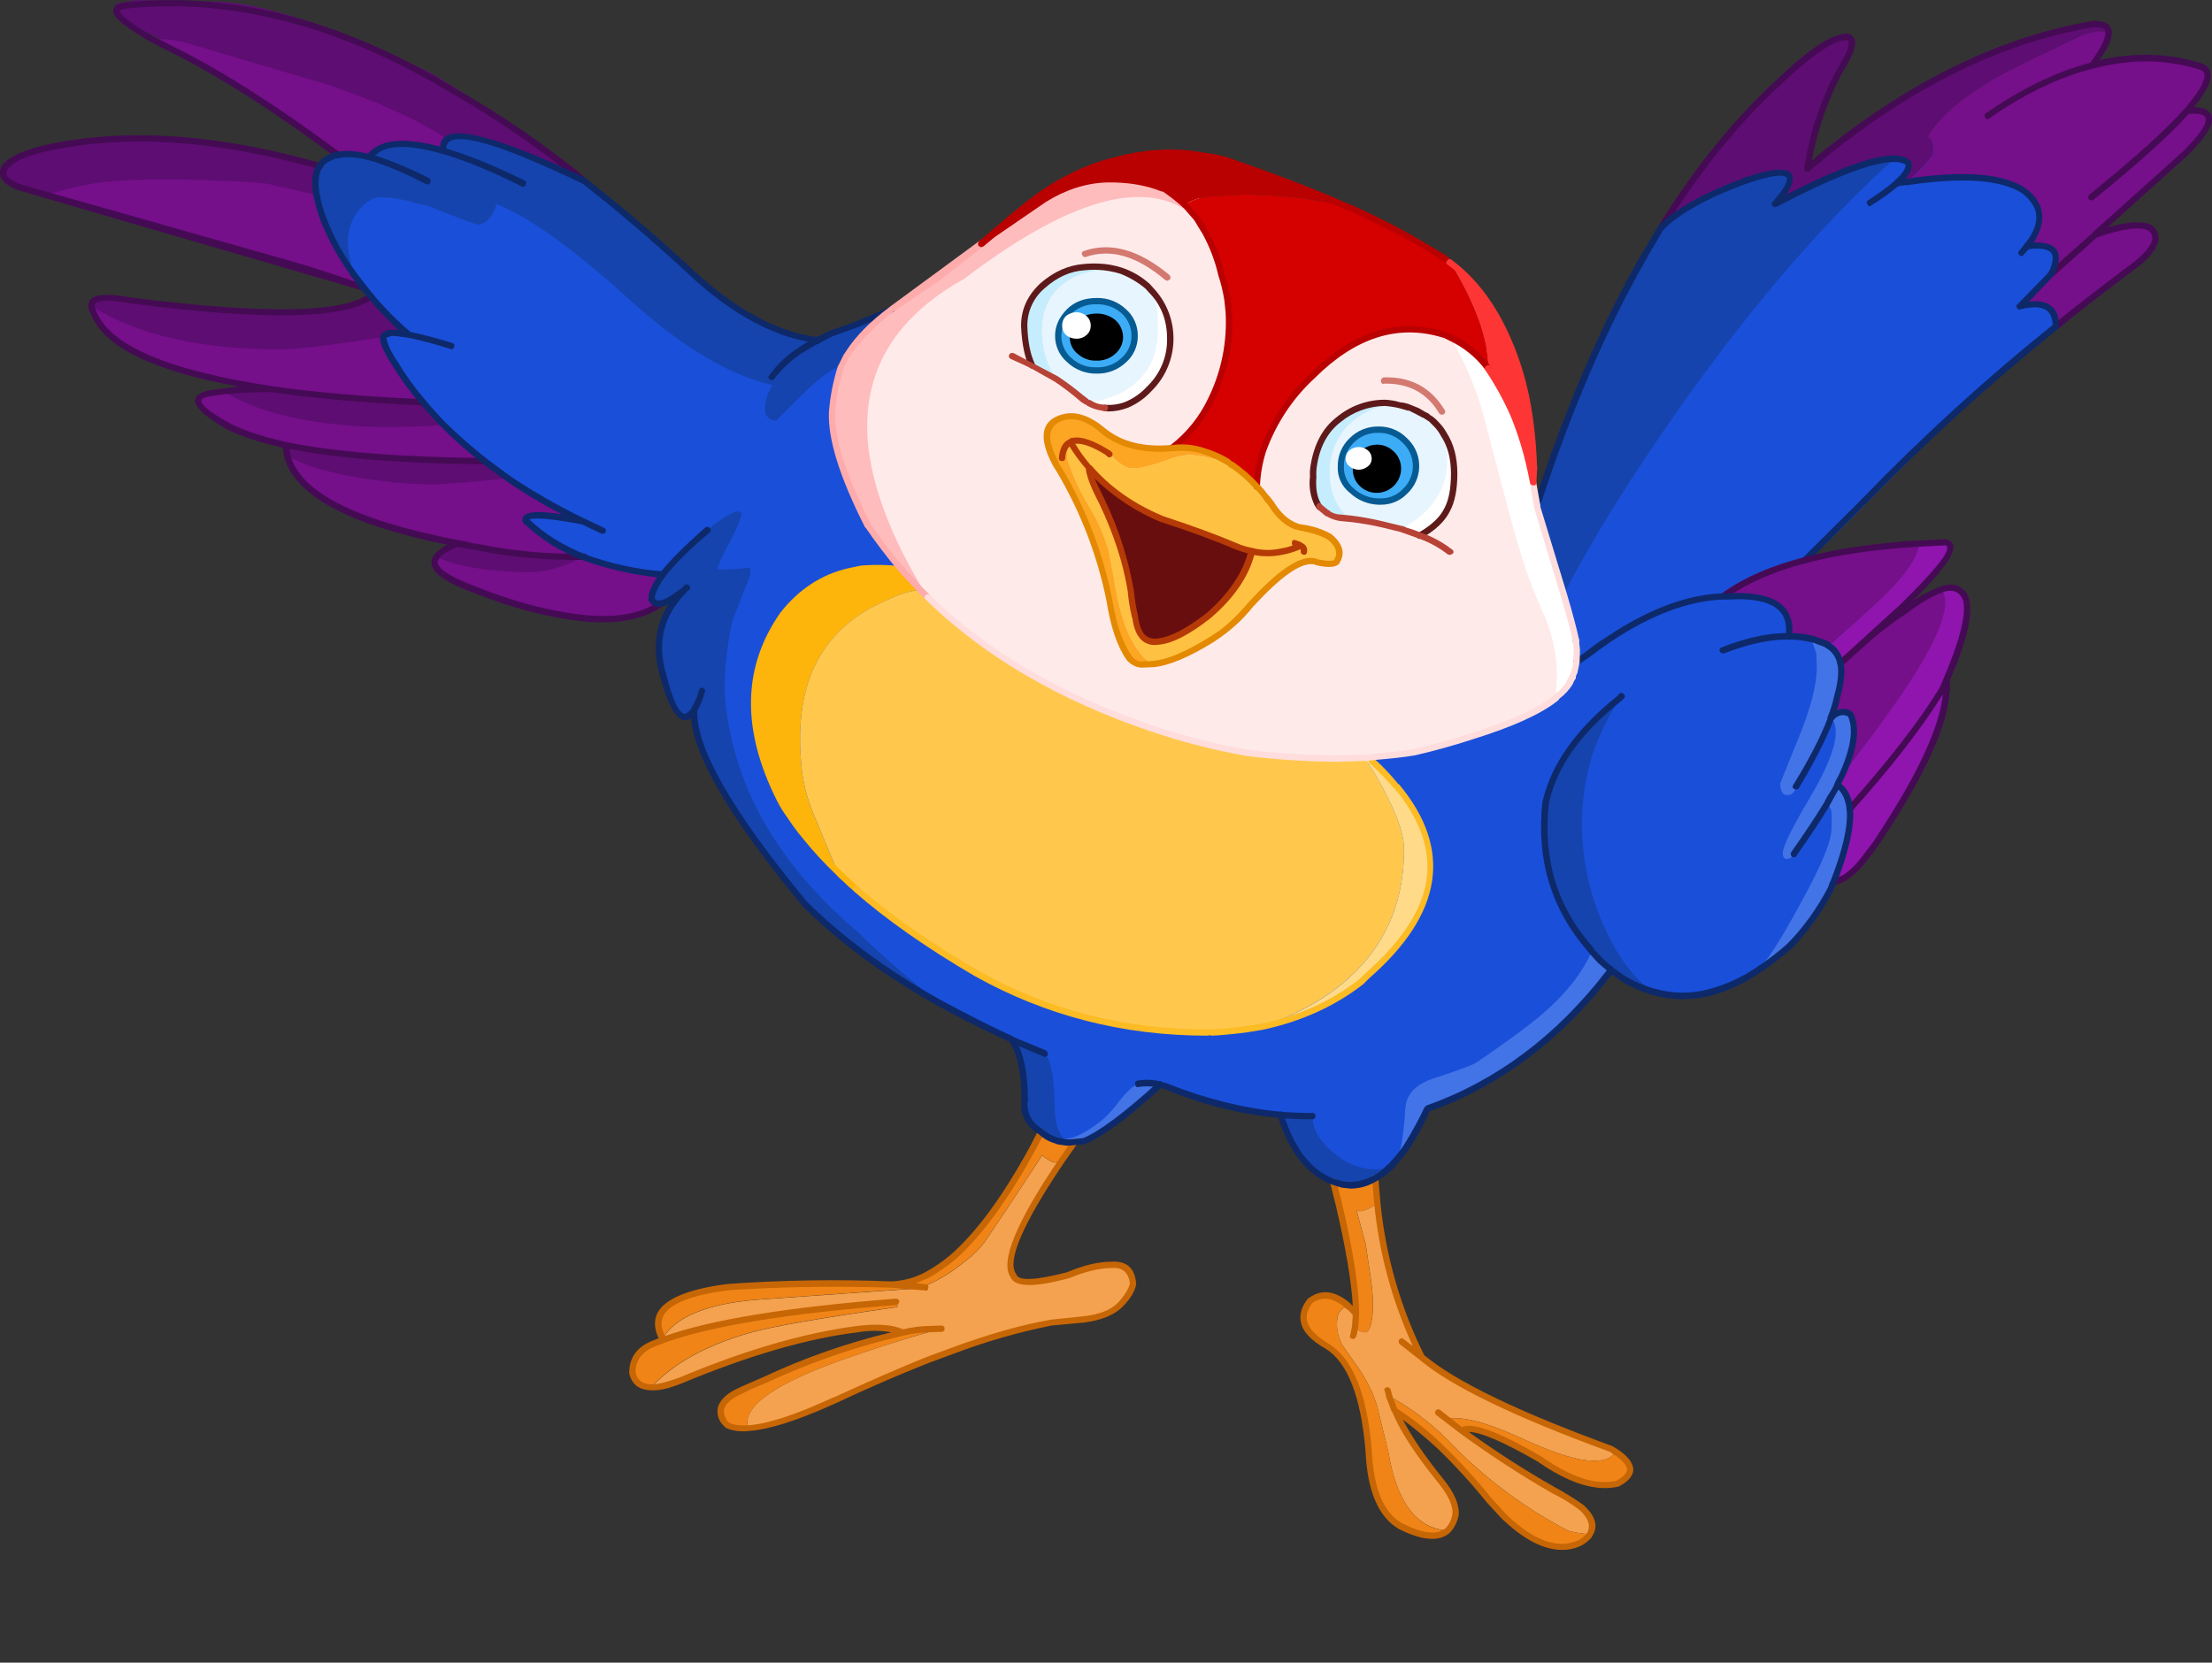 <?xml version="1.0" encoding="iso-8859-1"?>
<!-- Generator: Adobe Illustrator 20.1.0, SVG Export Plug-In . SVG Version: 6.00 Build 0)  -->
<svg version="1.0" id="Layer_1" xmlns="http://www.w3.org/2000/svg" xmlns:xlink="http://www.w3.org/1999/xlink" x="0px" y="0px"
	 viewBox="0 0 936.94 704.42" enable-background="new 0 0 936.94 704.42" xml:space="preserve">
<rect x="0" y="0" width="936.94" height="704.42" fill="#333333" stroke="none"/>
<title>birds_0004</title>
<path fill="#D6D6D6" fill-opacity="0" d="M822.1,147.51c-11.38-32.96-39.38-53.627-84-62l-298.71-2.28
	c-147.64-21.573-244.217-15.88-289.73,17.08c-15.506,10.813-26.155,27.274-29.66,45.85c-1.2,5.693-1.8,19.627-1.8,41.8
	c39.227,86.9,85.793,173.2,139.7,258.9c107.813,171.707,199.003,257.56,273.57,257.56c46.42,0,109.307-75.363,188.66-226.09
	c28.147-53.64,53.75-107.877,76.81-162.71c20.667-49.74,31-79.557,31-89.45C827.94,185.117,825.993,158.897,822.1,147.51z"/>
<path fill="#1A4FD9" d="M800.33,58.44l-35.57,21l-34.87,17.62l-25.61,39.34l-31.66,68.7l-49.45,80.81l-94.27,18.51l-86.09-27.94
	l-58.88-89.18l-17.08-38.62l-25.08,3.56l-26-10.5l-45.36-35.42l-8-8.37c-0.353,0-9.13-7.533-26.33-22.6L191.47,53.1l-24.55,5.34
	l-13.52,4.81l-15.11,32.56l10.32,18.87l10.14,13l-0.75,2.66l-2.85,5.87l2.67,20.47l19.92,30.08l23.48,18.15
	c11.187,14.247,16.89,21.31,17.11,21.19c0.22-0.12,2.947,3.38,8.18,10.5l7.83,10.68l36.11,5.34l21.88-6.41l1.07,23.49l5.69,32.57
	l22.41,53.4l26.5,34c2.607,4.867,19.327,16.733,50.16,35.6l35.4,18l2.85,11l1.78,15.31l7.47,11.93l7.47,2.85l12.45-3.92L487.45,461
	l4.62-1.42c8.067,4.033,19.57,7.593,34.51,10.68c7.587,1.427,14.287,2.493,20.1,3.2l3,6.05l8.36,10.68l11.21,7.65l13.7,2l6-3.92
	l3.74-4.81l3.38-6.23l1.78-8.54l5.51-10.68l14.94-5.52l33.26-21.89l29.88-29.55l14.05,10.15l14.23,3.74
	c8.909,0.423,17.781-1.414,25.79-5.34c3.663-1.755,7.123-3.905,10.32-6.41l6.23-4.27l16.36-16l8.36-15l1.42-4.45l4.09-3.38
	l8.54-15.84l-0.36-24.56l2.85-38.45l-11-24.56l-17.21-23.63l2.49-5.7l5.69-4.45l48-48.06L860.1,148l13.7-10.32l1.25-3.2l4.45-7.48
	l1.6-5.16V99.55l-8.2-25.45l-39.13-11.93L800.33,58.44z"/>
<path fill="#5E0D73" d="M193.07,230.55l-6.94,4.27l-1.6,1.78l1.78,2.67l3,2.14l19.77,6.59l24.9-1.42l13-4.45l2.13-4.45l-31.66-2.14
	L193.07,230.55z"/>
<path fill="#5E0D73" d="M117.12,66.45c-9.84-2.253-14.94-3.32-15.3-3.2l-33.61-3.92H43.66l-18.85,2.84l-15.3,4.28L3.46,70
	l-1.24,1.79v4.81l8.18,4.09l141.76,41.11l3,1.42l1.25,3.74l-4.62,1.78l-10.14,2.67L120,133.19l-50.87-3l-9.25-2.31l-13-0.89
	l-4.27,0.18l-3.38,1.25v2.67l1.77,4.06l6.58,8l8.36,5.7l17.79,7.48l31.48,7.48l0.18,1.42l-2.85,1.07h-7.65l-8.18,1.6l-2,1.25l0.18,3
	l3,3.2l5,3.38l22.77,9.08l5.69,1.25l0.53,3.74l1.6,4.81l8.18,10.15l69.37,1.07l12.45-3.56l2.31-1.78l-6.4-4.09L183.11,175
	L166,151.88l-2.28-3.88l-0.89-2.67V143l0.36-0.71l2.85-0.71h3l1.78,0.53l1.42-1.07l-3.2-2.67l-11.92-13.17l-14.56-19.6l-6.4-15
	l-1.42-6.05v-4.4L134,74.46l1.42-2.67l-0.36-0.89l-3.2-0.89C127.013,68.823,122.1,67.637,117.12,66.45z"/>
<path fill="#5E0D73" d="M156.08,53.81l8.72-0.71l11.2,9.43l28.64,0.89l41.44,12.64l-1.6-3.74c-9.84-6.88-19.98-13.88-30.42-21
	c-20.873-14.12-32.73-21.537-35.57-22.25c-8.54-4.393-18.5-8.843-29.88-13.35C125.957,6.7,107.753,1.717,94,0.77L57.53,0.06
	l-8.18,1.42l-0.71,2.31l6.23,6.05l58.87,30.26L156.08,53.81z"/>
<path fill="#FFEAEA" d="M651.09,217.38l-3.74-27.05l-12.45-38.8c-0.353-0.12-14.407-9.257-42.16-27.41
	c0.473,0-20.93-10.56-64.21-31.68l-44.28-18.16l-26,10.15L429.47,101L382,135l-20.46,28.3v27.05L372.72,220l11.92,24.74L397.09,258
	l77.37,56.6c41.62,9.493,62.667,14.063,63.14,13.71l37.89-3l5.51-3.56l27-4.45l34.69-11.57l10.67-5.34l5.87-4.45l4.62-5l2.49-4.81
	l1.25-4.27l0.18-6.05l-3-14.6L651.09,217.38z"/>
<path fill="#1544AE" d="M751.77,86.38c11.487-13.287,7.277-16.55-12.63-9.79c-16.247,5.933-28.103,12.52-35.57,19.76l-7.11,12.1
	c-16.84,29.187-31.84,63.833-45,103.94l-0.53,1.25l0.18,0.36v0.71l11.21,37.2c12-23.373,28.84-50.427,50.52-81.16
	c30.22-42.5,60.093-77.03,89.62-103.59C793.567,67.053,776.67,73.46,751.77,86.38z"/>
<path fill="#5E0D73" d="M782.19,15.54c-5.813,0-15.597,6.587-29.35,19.76c-17.667,16.253-34.09,36.587-49.27,61
	c7.473-7.24,19.33-13.827,35.57-19.76c19.907-6.727,24.117-3.447,12.63,9.84c24.9-12.92,41.797-19.327,50.69-19.22
	c2.607,0,4.503,0.593,5.69,1.78c0.947,2.133-0.72,5.04-5,8.72l4.62-0.71c4.045-3.297,7.687-7.06,10.85-11.21
	c0.833-3.68,0.123-6.29-2.13-7.83c4.86-8.187,14.407-16.433,28.64-24.74c4.627-2.613,17.02-8.723,37.18-18.33
	c4.74-1.66,8.357-1.897,10.85-0.71c0.24-3.087-2.25-4.393-7.47-3.92c-40.793,7.333-80.873,27.743-120.24,61.23
	c1.9-13.767,6.523-27.71,13.87-41.83C784.907,20.703,785.863,16.013,782.19,15.54z"/>
<path fill="#750F8A" d="M818.65,65.73c-3.163,4.154-6.805,7.92-10.85,11.22c23.713-3.44,40.137-2.193,49.27,3.74
	c8.42,6.053,8.953,13.883,1.6,23.49c11.387-1.187,14.767,2.79,10.14,11.93L925.55,65c13.16-12.933,13.457-18.983,0.89-18.15
	c8.773-10,10.907-16.17,6.4-18.51c-14.82-4.747-30.413-4.983-46.78-0.71c4.627-5.933,6.997-10.443,7.11-13.53
	c-2.493-1.187-6.11-0.95-10.85,0.71c-20.16,9.613-32.553,15.723-37.18,18.33c-14.22,8.32-23.76,16.573-28.62,24.76
	C818.773,59.447,819.483,62.057,818.65,65.73z"/>
<path fill="#750F8A" d="M887.49,99.37l-32,30.44c10.433-2.493,15.533,0.353,15.3,8.54c8.76-7.233,18.773-15.017,30.04-23.35
	c11.5-8.047,14.89-14.147,10.17-18.3C906.947,94.567,899.11,95.457,887.49,99.37z"/>
<path fill="#750F8A" d="M153.94,121.8l-4.8-6.59c-4.64-6.692-8.574-13.847-11.74-21.35c-1.425-3.625-2.497-7.379-3.2-11.21l-21-4.81
	c-2.253-0.473-11.8-1.007-28.64-1.6c-15.887-0.473-28.753-0.237-38.6,0.71c-8.797,0.838-17.459,2.752-25.79,5.7L153.94,121.8z"/>
<path fill="#1544AE" d="M156.61,66.62c-5.333-1.427-9.78-1.783-13.34-1.07l-1.6,0.36L139,67.16c-1.498,0.658-2.746,1.78-3.56,3.2
	c-1.78,2.727-2.197,6.82-1.25,12.28c0.703,3.831,1.775,7.585,3.2,11.21c3.165,7.506,7.099,14.665,11.74,21.36l0.71,1.07
	c-1.66-5.933-2.49-10.383-2.49-13.35c-0.13-4.945,1.441-9.784,4.45-13.71c3.08-3.8,6.413-5.7,10-5.7c4.4,0.222,8.761,0.939,13,2.14
	l0.36,0.18c5.813,1.333,8.303,2,7.47,2c12.453,4.867,19.033,7.3,19.74,7.3c1.78,0,3.5-1,5.16-3c1.451-1.583,2.383-3.572,2.67-5.7
	c14.113,5.58,33.147,19.287,57.1,41.12c21.58,19.46,41.503,31.327,59.77,35.6v0.18c-1.985,3.011-3.029,6.544-3,10.15
	c-0.103,1.432,0.493,2.825,1.6,3.74c0.857,0.674,1.91,1.05,3,1.07l10.32-10.32c7.233-7.24,13.163-11.69,17.79-13.35l1.78-3.56
	l1.07-1.6c4-6.287,10.107-12.457,18.32-18.51c-8.297,4.008-16.853,7.455-25.61,10.32l-6.4,3.2l-0.18-0.36l-2.13-0.36
	c-15.773-2.727-31.84-11.393-48.2-26c-15.773-14.833-31.44-28.243-47-40.23l-1.07-0.89C214.253,60.827,194.973,54.947,189.52,59
	c-1.42,1.067-1.953,2.733-1.6,5C171.673,59.107,161.237,59.98,156.61,66.62z"/>
<path fill="#BA0101" d="M570.34,87.45L565,85.13c-13.52-5.693-27.453-10.973-41.8-15.84c-2.896-1.1-5.867-1.993-8.89-2.67L503.64,65
	c-9.913-0.816-19.893,0.026-29.53,2.49c-15.18,3.44-29.587,11.033-43.22,22.78l-15.3,13l10.49-8.19
	c1.78-1.333,7.233-4.893,16.36-10.68c8.773-5.46,17.607-8.307,26.5-8.54c8.893-0.12,16.72,1.187,23.48,3.92l0.89,0.36
	c3.005,1.984,5.859,4.187,8.54,6.59c2.792-1.803,5.953-2.958,9.25-3.38l14.76-0.89C540.831,82.384,555.759,84.058,570.34,87.45z"/>
<path fill="#690E0F" d="M530.32,233.58c-2.511-0.485-4.958-1.26-7.29-2.31c-7.473-3.207-17.433-6.873-29.88-11l-0.71-0.18
	c-12.96-5.487-23.397-12.85-31.31-22.09c0.353,3.087,2.25,8.01,5.69,14.77c5.806,11.952,9.935,24.649,12.27,37.73
	c0.294,3.417,0.829,6.808,1.6,10.15l0.18,0.89c0.947,7.833,4.327,11.273,10.14,10.32c5.22-0.473,12.157-4.093,20.81-10.86
	C521.66,252.567,527.827,243.427,530.32,233.58z"/>
<path fill="#FDB40B" d="M364.9,241.05c-1.748,0.206-3.474,0.564-5.16,1.07c-11.147,2.493-20.513,8.603-28.1,18.33
	c-15.773,22.547-16.247,48.65-1.42,78.31c1.295,2.332,2.721,4.589,4.27,6.76c1.979,3.12,4.177,6.094,6.58,8.9
	c4.242,5.34,8.878,10.354,13.87,15c-2.373-5.22-5.87-13.527-10.49-24.92c-2.941-7.017-4.685-14.477-5.16-22.07
	c-2.847-33.933,9.307-56.657,36.46-68.17c5.453-2.613,10.137-4.037,14.05-4.27l-7.8-8.58
	C376.338,240.574,370.593,240.453,364.9,241.05z"/>
<path fill="#1544AE" d="M442.45,446.27l-13.87-5.87c3.56,5.46,5.397,13.827,5.51,25.1c-0.833,6.173,1.48,10.86,6.94,14.06
	c1.805,1.609,3.927,2.822,6.23,3.56l1.25,0.36l3.56,0.53l-1.42-1.42c-2.607-2.967-3.91-7.537-3.91-13.71
	c-0.12-10.8-1.247-17.92-3.38-21.36l-0.18-0.36l-0.53-0.71L442.45,446.27z"/>
<path fill="#1544AE" d="M301.75,222.72l-2.13,2c-8.667,7.473-14.95,13.763-18.85,18.87c-3.333,4.393-4.933,7.833-4.8,10.32
	c0.58,1.5,2.17,2.351,3.74,2c2.373-0.473,5.577-2.253,9.61-5.34c-9.727,10.087-12.573,21.953-8.54,35.6
	c4.387,16.847,8.773,21.77,13.16,14.77c-0.713,16,14.88,43.29,46.78,81.87c15.3,15.333,34.393,29.393,57.28,42.18
	c-12.164-9.443-23.801-19.544-34.86-30.26c-34.76-29.593-53.503-63.377-56.23-101.35c-0.019-10.297,1.115-20.565,3.38-30.61l7.47-19
	v-3.38c-4.64,0.779-9.355,1.017-14.05,0.71c1.484-4.015,3.328-7.887,5.51-11.57c2.847-5.58,4.513-9.557,5-11.93
	c-0.696-0.829-1.846-1.115-2.85-0.71c-1.68,0.666-3.288,1.501-4.8,2.49L301.75,222.72z"/>
<path fill="#4274E8" d="M459,483.47c7.333-3.087,18.123-11.087,32.37-24c-3.033-0.7-6.171-0.822-9.25-0.36
	c-2.373,1.187-4.983,3.56-7.83,7.12c-2.117,2.994-4.562,5.741-7.29,8.19c-6.88,5.46-12.333,8.19-16.36,8.19l1.42,1.42
	c1.07,0.013,2.139-0.047,3.2-0.18L459,483.47z"/>
<path fill="#750F8A" d="M194,230.37l9.07,1.78c14.585,2.86,29.43,4.174,44.29,3.92c-9.165-3.328-17.529-8.544-24.55-15.31
	c-1.067-3.44,6.997-3.38,24.19,0.18c-10.949-5.166-21.474-11.185-31.48-18l-0.53-0.36c-6.993,0.833-12.923,1.427-17.79,1.78
	c-8.067,0.593-12.75,0.89-14.05,0.89c-10.616-0.161-21.203-1.164-31.66-3c-13.66-2.253-23.573-5.337-29.74-9.25
	C125.777,209.373,149.86,221.83,194,230.37z"/>
<path fill="#750F8A" d="M91,166.3c-11.027,1.333-9.027,6.14,6,14.42c6.287,3.207,14.35,5.817,24.19,7.83
	c20.04,4.273,48.083,6.587,84.13,6.94c-6.084-4.839-11.896-10.011-17.41-15.49c-6.52,0.593-14.52,0.89-24,0.89
	c-12.049,0.027-24.075-1.044-35.93-3.2c-13.32-2.46-24.47-6.437-33.45-11.93L91,166.3z"/>
<path fill="#750F8A" d="M185.07,235.89c-2.727,3.44,0.237,7.107,8.89,11c19.333,8.427,37.24,13.47,53.72,15.13
	c14,1.187,24.667-0.89,32-6.23c-1.57,0.351-3.16-0.5-3.74-2c-0.12-2.493,1.48-5.933,4.8-10.32c-11.305-0.931-22.433-3.387-33.08-7.3
	l-7.29,2.85c-3.221,1.306-6.574,2.262-10,2.85c-4.267,0.833-11.62,0.713-22.06-0.36C198.15,240.503,190.403,238.63,185.07,235.89z"
	/>
<path fill="#750F8A" d="M162.48,142.8c-22.32,3.467-36.907,5.2-43.76,5.2c-34.153,0-60.773-6.11-79.86-18.33
	c0.014,0.878,0.259,1.737,0.71,2.49c5.453,15.333,30.71,26.25,75.77,32.75c16.96,2.493,38.293,4.393,64,5.7
	c-4.422-5.116-8.409-10.591-11.92-16.37c-2.727-4.153-4.327-7.297-4.8-9.43c-0.219-0.566-0.281-1.181-0.18-1.78v-0.23H162.48z"/>
<path fill="#F4A24F" d="M446.9,492.55c-1.067,0-2.903-1-5.51-3c-6.88,10.667-14.943,22.83-24.19,36.49
	c-2.133,3.087-5.63,6.42-10.49,10c-4.855,3.848-10.245,6.968-16,9.26l1.25,0.18v0.18l-70.79,5c-21.46,1.66-34.977,7.177-40.55,16.55
	l0.18,0.36l0.18,0.18c19.447-7.12,52.293-12.52,98.54-16.2c0.833,1.427,0.893,2.197,0.18,2.31
	c-32.373,4.627-53.067,8.247-62.08,10.86c-18.62,5.333-32.553,13.047-41.8,23.14c2.967,0.12,7.057-0.83,12.27-2.85
	c27.867-11.747,52.887-19.043,75.06-21.89c8.54-1.067,14.943-0.533,19.21,1.6c3.441-0.849,6.952-1.384,10.49-1.6l5.87-0.18
	l-5.87,1.6c-11.167,3.147-23.45,7.093-36.85,11.84c-26.327,9.493-39.49,18.273-39.49,26.34c0.032,0.819,0.277,1.615,0.71,2.31
	c8.067-0.593,19.733-4.33,35-11.21l1.6-0.71c12.213-5.693,25.213-11.33,39-16.91l10.67-3.92c15.533-5.813,29.467-9.79,41.8-11.93
	l13.52-1.42c7.333-0.713,12.667-2.85,16-6.41c2.847-3.087,4.567-5.993,5.16-8.72c-0.473-5.46-3.497-8.127-9.07-8
	c-5.22,0-11.387,1.483-18.5,4.45c-14.113,3.68-21.82,3.74-23.12,0.18c-4.387-5.813,2.313-21.89,20.1-48.23L446.9,492.55z"/>
<path fill="#F08417" d="M379.48,551.46c-46.247,3.68-79.093,9.08-98.54,16.2h-0.18l-3.56,1.42c-6.407,2.493-9.55,6.647-9.43,12.46
	c0.947,4.033,3.613,6.11,8,6.23c9.247-10.087,23.18-17.8,41.8-23.14c9.013-2.613,29.707-6.233,62.08-10.86
	C380.37,553.657,380.313,552.887,379.48,551.46z"/>
<path fill="#F08417" d="M308,603.79c2.253,1.187,5.337,1.603,9.25,1.25c-0.433-0.695-0.678-1.491-0.71-2.31
	c0-8.067,13.163-16.847,39.49-26.34c13.4-4.747,25.673-8.723,36.82-11.93l5.87-1.6l-5.87,0.18c-3.538,0.216-7.049,0.751-10.49,1.6
	c-20.163,4.616-39.779,11.357-58.52,20.11c-3.452,1.312-6.837,2.798-10.14,4.45c-8.3,3.8-10.553,8.31-6.76,13.53L308,603.79z"/>
<path fill="#F08417" d="M377.53,544.17c-23.067-0.82-46.16-0.463-69.19,1.07c-24.667,3.207-33.917,10.503-27.75,21.89
	c5.573-9.373,19.09-14.89,40.55-16.55l70.79-5v-0.18L377.53,544.17z"/>
<path fill="#4274E8" d="M682.4,410.85l-4.62-3.92l-3.56-3.93c-4,9.373-11.353,18.57-22.06,27.59
	c-5.693,4.747-14.527,11.213-26.5,19.4c-1.42,1.067-7.587,3.38-18.5,6.94c-7.587,2.493-11.56,6.767-11.92,12.82
	c-0.252,5.026-0.787,10.034-1.6,15c-0.667,3.533-1.793,6.2-3.38,8c2.11-2.242,4.071-4.621,5.87-7.12
	c3.175-5.096,6.028-10.387,8.54-15.84C634.79,458.977,660.7,439.33,682.4,410.85z"/>
<path fill="#1544AE" d="M564.83,500.74l3.74,1.07l3.56,0.36c3.703-0.036,7.328-1.072,10.49-3c1.911-0.959,3.654-2.222,5.16-3.74
	l1.6-1.42l-1.07,0.36c-1.757,0.686-3.624,1.048-5.51,1.07c-6.667,0-12.893-2.55-18.68-7.65c-5.453-4.627-8.18-9.627-8.18-15
	c-4.507,0-9.013-0.177-13.52-0.53C547.16,487.42,554.63,496.913,564.83,500.74z"/>
<path fill="#F08417" d="M568.56,501.8l-3.74-1.07l2.49,10c4.74,20.527,7.11,35.833,7.11,45.92l-0.36,5.52l1.25,1.42
	c0.24,0.353,1.07,0.65,2.49,0.89c1.333,0.24,2.283-0.887,2.85-3.38c0.608-2.748,0.907-5.556,0.89-8.37
	c-0.088-3.996-0.446-7.982-1.07-11.93l-2-13.53l-3.91-14.42l1.25,0.36c1.445-0.076,2.849-0.506,4.09-1.25
	c1.312-0.558,2.516-1.34,3.56-2.31l-0.89-10.5c-3.162,1.928-6.787,2.964-10.49,3L568.56,501.8z"/>
<path fill="#F4A24F" d="M578.52,527.26l2,13.53c0.624,3.948,0.982,7.934,1.07,11.93c0.017,2.814-0.282,5.622-0.89,8.37
	c-0.593,2.493-1.543,3.62-2.85,3.38c-1.42-0.24-2.25-0.537-2.49-0.89l-1.25-1.42l0.36-5.52l-3.2-3.2
	c-1.523,0.19-2.888,1.033-3.74,2.31c-0.833,0.947-1.25,2.787-1.25,5.52c0.045,3.132,0.903,6.199,2.49,8.9l6,8.54
	c1.784,2.493,3.388,5.11,4.8,7.83c1.648,3.115,2.959,6.397,3.91,9.79l4.62,19c3.56,21.24,11.92,32.277,25.08,33.11
	c1.725-1.901,2.894-4.239,3.38-6.76c0.353-3.913-1.723-8.66-6.23-14.24c-9.467-11.627-15.91-21.527-19.33-29.7l-0.53-0.89
	l-1.25-3.38l-0.36-0.71l-0.36-1.25c10.506,5.778,19.997,13.233,28.1,22.07c14.066,14.062,30.203,25.886,47.85,35.06
	c2.454,0.608,4.951,1.026,7.47,1.25l1.78-0.53c1.54-3.333,0.293-6.833-3.74-10.5c-3.852-2.913-7.959-5.473-12.27-7.65
	c-13.231-7.698-26.055-16.076-38.42-25.1l-6.58-5c6.407-1.187,16.547,1.363,30.42,7.65c13.047,6.053,22.83,9.387,29.35,10
	c6.287,0.593,10.2-0.653,11.74-3.74l-1.6-1.07c-40.2-14.713-67-27.713-80.4-39c-10.237-20.421-16.572-42.574-18.68-65.32
	c-1.044,0.97-2.248,1.752-3.56,2.31c-1.241,0.744-2.645,1.174-4.09,1.25l-1.25-0.36L578.52,527.26z"/>
<path fill="#F08417" d="M567.49,555.73c0.852-1.277,2.217-2.12,3.74-2.31c-6.047-5.22-11.443-5.99-16.19-2.31
	c-5.453,6.88-3.083,13.287,7.11,19.22c9.727,5.813,15.597,20.48,17.61,44c0.713,16.967,5.28,27.763,13.7,32.39
	c9.247,4.627,15.827,5.22,19.74,1.78c-13.16-0.833-21.52-11.87-25.08-33.11l-4.62-19c-0.951-3.393-2.262-6.675-3.91-9.79
	c-1.412-2.72-3.016-5.337-4.8-7.83l-6-8.54c-1.587-2.701-2.445-5.768-2.49-8.9C566.267,558.55,566.663,556.683,567.49,555.73z"/>
<path fill="#F08417" d="M588.84,592.76l0.36,0.71l1.25,3.38l0.53,0.89c6.788,4.444,13.149,9.509,19,15.13
	c7.409,7.148,14.36,14.756,20.81,22.78l6.23,6.76c12.093,12,22.883,15.737,32.37,11.21c1.262-0.776,2.402-1.737,3.38-2.85l0.89-1.42
	l-1.78,0.53c-2.518-0.224-5.016-0.642-7.47-1.25c-17.647-9.174-33.784-20.998-47.85-35.06c-8.103-8.837-17.594-16.292-28.1-22.07
	L588.84,592.76z"/>
<path fill="#F08417" d="M449.39,492.19l5.87-8.37c-1.061,0.133-2.13,0.193-3.2,0.18l-3.56-0.53l-1.25-0.36
	c-2.303-0.738-4.425-1.951-6.23-3.56l-3,5.87c-11.62,21.593-23.123,37.373-34.51,47.34c-3.295,2.795-6.871,5.241-10.67,7.3
	c-4.742,2.459-9.963,3.855-15.3,4.09l13.16,1.07c5.755-2.292,11.145-5.412,16-9.26c4.86-3.56,8.357-6.893,10.49-10
	c9.247-13.647,17.31-25.81,24.19-36.49c2.607,2,4.443,3,5.51,3L449.39,492.19z"/>
<path fill="#750F8A" d="M813,230.37c-18.667,1.087-34.807,3.4-48.42,6.94c-13.753,3.56-25.02,8.423-33.8,14.59
	c-0.12-0.12-0.18-0.12-0.18,0l-1.42,0.89h2.13c19.333-1.187,28.11,4.45,26.33,16.91c3.234-0.023,6.46,0.336,9.61,1.07l1.42,0.36
	L771,272c1.375,0.274,2.66,0.886,3.74,1.78l20.46-18.69C805.973,245.137,811.907,236.897,813,230.37z"/>
<path fill="#4274E8" d="M767.25,270.78l2.13,6.23l0.18,5.7c0,7.333-2.55,17.24-7.65,29.72l-7.83,19.4c0,3.333,0.95,5,2.85,5
	c1.014,0.121,2.02-0.282,2.67-1.07c0.947-1.067,1.303-1.897,1.07-2.49c6.88-11.153,11.8-20.707,14.76-28.66v-0.36
	c1.128-2.89,2.021-5.866,2.67-8.9c1.66-5.813,2.133-10.56,1.42-14.24c-0.497-3.002-2.241-5.654-4.8-7.3
	c-1.071-0.902-2.349-1.524-3.72-1.81l-2.31-0.89L767.25,270.78z"/>
<path fill="#8F15AE" d="M779.52,281.1l26-23.67c18.38-17.8,24.487-26.997,18.32-27.59l-10.85,0.53
	c-1.067,6.527-6.997,14.773-17.79,24.74l-20.48,18.69C777.279,275.446,779.023,278.098,779.52,281.1z"/>
<path fill="#750F8A" d="M775.43,304.24c2.727-2.727,5.453-3.26,8.18-1.6c3.08,5.693,1.893,14.413-3.56,26.16
	c8.42-10.913,16.247-21.533,23.48-31.86c13.64-19.7,20.46-33.7,20.46-42c-0.136-1.853-0.618-3.664-1.42-5.34l-0.18,0.18
	c-4.153,1.333-9.43,4.36-15.83,9.08c-4.757,3.18-9.331,6.625-13.7,10.32l-13.34,11.92c0.713,3.68,0.24,8.427-1.42,14.24
	C777.451,298.374,776.558,301.35,775.43,304.24z"/>
<path fill="#8F15AE" d="M822.56,292.13l1.78-3.92c6.993-15.9,9.84-27.053,8.54-33.46c-1.333-5.1-4.773-6.82-10.32-5.16
	c0.802,1.676,1.284,3.487,1.42,5.34c0,8.307-6.82,22.307-20.46,42c-7.233,10.32-15.06,20.94-23.48,31.86l-0.89,1.6l-0.89,2.14
	c2.847,2,4.567,5.383,5.16,10.15C800.74,323.46,813.787,306.61,822.56,292.13z"/>
<path fill="#FD3535" d="M649.32,204.39l0.18-10.68c-0.947-15.78-3.26-29.113-6.94-40c-6.373-19.253-15.86-33.45-28.46-42.59
	c10.553,17.207,16.007,32.207,16.36,45c4.366,6.207,8.006,12.894,10.85,19.93c2.852,7.119,5.113,14.46,6.76,21.95v0.18
	L649.32,204.39z"/>
<path fill="#1544AE" d="M686.67,295.16l-0.71,0.71c-17.307,13.767-27.743,28.477-31.31,44.13c-2.607,24.207,3.857,45.09,19.39,62.65
	l0.18,0.36l3.56,3.92l9.07,7.3c4.201,2.596,8.755,4.573,13.52,5.87c-6.913-4.387-13.037-11.8-18.37-22.24
	c-7.829-15.065-11.918-31.792-11.92-48.77c-0.028-9.77,1.411-19.488,4.27-28.83C677.27,311.362,681.417,302.914,686.67,295.16z"/>
<path fill="#8F15AE" d="M824.34,288.22l-1.78,3.92c-8.773,14.473-21.817,31.323-39.13,50.55c0.713,7.12-1.54,17.453-6.76,31
	c1.5-0.388,2.938-0.987,4.27-1.78c2.992-1.842,5.642-4.191,7.83-6.94c1.187-1.333,3.617-4.597,7.29-9.79
	c18.38-27.767,27.807-48.65,28.28-62.65V292C824.583,290.752,824.583,289.468,824.34,288.22z"/>
<path fill="#4274E8" d="M783.61,302.64c-2.727-1.66-5.453-1.127-8.18,1.6v0.36c1.42,0.593,2.13,2.493,2.13,5.7
	c0,6.173-3.737,15.547-11.21,28.12c-7.473,12.667-11.21,20.333-11.21,23c0,1.66,0.533,2.49,1.6,2.49c1.307-0.016,2.483-0.799,3-2
	c6.167-8.78,10.85-15.9,14.05-21.36l4.45-8l0.89-2.14l0.89-1.6C785.493,317.057,786.69,308.333,783.61,302.64z"/>
<path fill="#4274E8" d="M775.25,342.33c0.593,0.713,0.77,3.74,0.53,9.08c-0.12,5.22-4.453,15.603-13,31.15
	c-8.407,15.54-14.507,25.02-18.3,28.44c4.915-3.31,9.608-6.938,14.05-10.86c6.59-6.884,12.16-14.676,16.54-23.14l1.6-3.38
	c5.22-13.527,7.473-23.86,6.76-31c-0.593-4.747-2.313-8.13-5.16-10.15l-4.45,8L775.25,342.33z"/>
<path fill="#F08417" d="M643.09,608.77c-13.873-6.287-24.013-8.837-30.42-7.65l6.58,5c3.333-2.727,14.303,1.307,32.91,12.1
	c12.927,9.02,23.837,12.46,32.73,10.32c7.587-3.8,7.35-8.31-0.71-13.53c-1.54,3.087-5.453,4.333-11.74,3.74
	C665.92,618.15,656.137,614.823,643.09,608.77z"/>
<path fill="#D50000" d="M611.25,109l-10.32-6.23c-9.336-5.384-18.956-10.258-28.82-14.6l-1.78-0.71
	c-14.578-3.394-29.502-5.072-44.47-5l-14.76,0.89c-3.297,0.422-6.458,1.577-9.25,3.38l4.8,5.52c1.9,2.727,3.203,4.743,3.91,6.05
	c3.083,5.655,5.359,11.714,6.76,18c1.283,3.458,2.182,7.046,2.68,10.7l0.36,3.92l0.18,0.89c0.769,12.753-1.741,25.491-7.29,37
	c-3.797,8.247-9.533,15.452-16.72,21l0.17,0.19c4.362-0.478,8.775-0.115,13,1.07c3.367,1.021,6.595,2.455,9.61,4.27l2,1.25
	c0.477,0.201,0.904,0.505,1.25,0.89c3.599,2.587,6.948,5.506,10,8.72c0.129-5.091,0.967-10.14,2.49-15
	c4.304-12.252,11.577-23.247,21.17-32c17.667-17.44,36.107-23.253,55.32-17.44l3,1.25c6.352,2.98,11.854,7.509,16,13.17
	c-0.353-12.813-5.807-27.813-16.36-45c-0.394-0.451-0.878-0.816-1.42-1.07L611.25,109z"/>
<path fill="#FEBCBC" d="M442.45,84.42c-9.133,5.813-14.587,9.373-16.36,10.68l-29.35,23l-18.85,12.82
	c-8.18,6.053-14.287,12.223-18.32,18.51l-1.07,1.6l-2.13,4.27c-2.172,6.123-3.487,12.517-3.91,19
	c-0.473,11.033,4.567,27.11,15.12,48.23c4.466,6.547,9.279,12.849,14.42,18.88l11,11.75c-38.773-62.667-33.617-107.697,15.47-135.09
	c41.387-31.447,72.1-41.47,92.14-30.07c2.071,1.321,4.073,2.746,6,4.27l-4.8-5.52c-2.681-2.403-5.535-4.606-8.54-6.59l-0.89-0.36
	c-6.727-2.733-14.52-4.04-23.38-3.92C460.073,76.12,451.223,78.967,442.45,84.42z"/>
<path fill="#C6EDFD" d="M470.55,114.32l4.45,0.36c-3.115-1-6.344-1.598-9.61-1.78c-2.078-0.104-4.161-0.043-6.23,0.18
	c-6.496,0.686-12.603,3.429-17.43,7.83c-5.141,4.309-8.026,10.735-7.83,17.44c0.24,6.88,1.307,12.337,3.2,16.37
	c3.536,1.782,6.981,3.741,10.32,5.87c-1.968-2.891-3.47-6.073-4.45-9.43c-1.045-3.526-1.583-7.183-1.6-10.86
	c0-8.427,2.847-14.953,8.54-19.58C455.137,116.453,462.017,114.32,470.55,114.32z"/>
<path fill="#E7F5FE" d="M449.92,120.73c-5.693,4.627-8.54,11.153-8.54,19.58c0.017,3.677,0.555,7.334,1.6,10.86
	c0.98,3.357,2.482,6.539,4.45,9.43c3.607,2.382,7.055,4.997,10.32,7.83l3.38,2.31c8.893-1.427,15.95-4.63,21.17-9.61
	c5.453-5.46,8.18-12.697,8.18-21.71c0.075-3.212-0.102-6.425-0.53-9.61c-0.409-2.418-1.188-4.759-2.31-6.94l-1.42-1.42
	c-3.255-2.976-7.069-5.278-11.22-6.77l-4.45-0.36C462.01,114.32,455.133,116.457,449.92,120.73 M448.32,142.27
	c0.029-3.987,1.7-7.785,4.62-10.5c3.173-2.836,7.305-4.362,11.56-4.27c4.212-0.156,8.31,1.382,11.38,4.27
	c3.011,2.665,4.754,6.479,4.8,10.5c0.023,3.985-1.738,7.77-4.8,10.32c-3.022,2.971-7.135,4.566-11.37,4.41
	c-4.287,0.084-8.436-1.513-11.56-4.45C449.987,149.959,448.297,146.207,448.32,142.27L448.32,142.27z"/>
<path fill="#3CACF7" d="M452.94,131.77c-2.92,2.715-4.591,6.513-4.62,10.5c-0.037,3.949,1.65,7.718,4.62,10.32
	c3.133,2.924,7.285,4.507,11.57,4.41c4.244,0.148,8.362-1.462,11.38-4.45c3.062-2.55,4.823-6.335,4.8-10.32
	c-0.046-4.021-1.789-7.835-4.8-10.5c-3.07-2.888-7.168-4.426-11.38-4.27c-4.255-0.092-8.387,1.434-11.56,4.27 M454.55,142.73
	c0.007-2.39,1.046-4.661,2.85-6.23c1.996-1.653,4.519-2.537,7.11-2.49c2.537-0.027,4.999,0.856,6.94,2.49
	c1.882,1.523,2.983,3.809,3,6.23c0.003,2.375-1.107,4.615-3,6.05c-1.871,1.77-4.365,2.73-6.94,2.67
	c-2.622,0.038-5.161-0.916-7.11-2.67c-1.835-1.436-2.89-3.65-2.85-5.98L454.55,142.73z"/>
<path d="M474.47,142.8c-0.017-2.421-1.118-4.707-3-6.23c-1.941-1.634-4.403-2.517-6.94-2.49c-2.591-0.047-5.114,0.837-7.11,2.49
	c-1.804,1.569-2.843,3.84-2.85,6.23c-0.063,2.354,0.995,4.599,2.85,6.05c1.949,1.754,4.488,2.708,7.11,2.67
	c2.575,0.06,5.069-0.9,6.94-2.67C473.363,147.415,474.473,145.175,474.47,142.8z"/>
<path fill="#FFFFFF" d="M495.81,143.51c0.147-7.701-2.799-15.139-8.18-20.65c1.122,2.181,1.901,4.522,2.31,6.94
	c0.428,3.185,0.605,6.398,0.53,9.61c0,9.02-2.727,16.257-8.18,21.71c-5.22,4.987-12.277,8.19-21.17,9.61
	c2.093,1.294,4.482,2.031,6.94,2.14c3.151,0.228,6.313-0.257,9.25-1.42c3.643-1.552,6.918-3.855,9.61-6.76
	C492.679,159.159,495.897,151.494,495.81,143.51z"/>
<path fill="#C6EDFD" d="M592.75,171.64c-2.039-0.516-4.128-0.814-6.23-0.89c-7.068,0.023-13.913,2.473-19.39,6.94
	c-5.813,4.507-9.37,11.093-10.67,19.76c-0.221,1.533-0.281,3.085-0.18,4.63c-0.565,3.948,0.055,7.974,1.78,11.57l0.18,0.18
	l0.53,0.89c1.014,1.076,2.148,2.032,3.38,2.85l0.36,0.18c1.534,0.915,3.233,1.52,5,1.78l5.34,0.53
	c-2.629-1.439-4.791-3.601-6.23-6.23l-1.25-2.49c-3.916-9.814-2.366-20.967,4.08-29.34c4.398-5.02,10.236-8.564,16.72-10.15
	C588.33,171.364,590.563,171.293,592.75,171.64z"/>
<path fill="#E7F5FE" d="M613,195c0-4.747-0.77-8.413-2.31-11c-1.817-2.698-3.905-5.205-6.23-7.48l-0.71-0.53h-0.15l-3.2-1.78
	l-4.27-1.78l0.71,0.36c-1.336-0.453-2.703-0.81-4.09-1.07c-2.185-0.357-4.418-0.296-6.58,0.18c-6.477,1.572-12.315,5.098-16.72,10.1
	c-6.46,8.378-8.015,19.545-4.09,29.37l1.25,2.49c1.439,2.629,3.601,4.791,6.23,6.23c4.425,0.512,8.819,1.27,13.16,2.27l7.29,1.78
	c6.667-3.333,11.647-7.607,14.94-12.82C611.438,206.49,613.102,200.798,613,195 M572.62,186.63c6.293-5.929,16.117-5.929,22.41,0
	c3.065,2.777,4.809,6.724,4.8,10.86c0.057,4.146-1.695,8.112-4.8,10.86c-2.824,3.025-6.874,4.597-11,4.27
	c-4.231-0.105-8.278-1.751-11.38-4.63c-3.221-2.49-4.961-6.443-4.62-10.5c-0.035-4.116,1.638-8.063,4.62-10.9L572.62,186.63z"/>
<path fill="#3CACF7" d="M595.06,186.59c-6.293-5.929-16.117-5.929-22.41,0c-2.983,2.823-4.666,6.753-4.65,10.86
	c-0.341,4.057,1.398,8.01,4.62,10.5c3.104,2.875,7.15,4.518,11.38,4.62c4.126,0.327,8.176-1.245,11-4.27
	c3.105-2.748,4.857-6.714,4.8-10.86C599.822,193.316,598.1,189.376,595.06,186.59z"/>
<path fill="#FFFFFF" d="M608.41,179.65c-0.615-0.864-1.402-1.592-2.31-2.14l-1.6-1.07c2.325,2.275,4.413,4.782,6.23,7.48
	c1.54,2.613,2.31,6.28,2.31,11c0.103,5.818-1.571,11.529-4.8,16.37c-3.333,5.22-8.313,9.493-14.94,12.82l8.18,2.85
	c5.68-3.307,9.52-6.917,11.52-10.83c2-3.8,3-8.96,3-15.48c0-6.767-1.483-12.343-4.45-16.73
	C610.716,182.352,609.658,180.913,608.41,179.65z"/>
<path fill="#FDA624" d="M504,192.82c2.82,0.147,5.62,0.566,8.36,1.25c2.277,0.598,4.598,1.016,6.94,1.25
	c-3.015-1.815-6.243-3.249-9.61-4.27c-4.225-1.185-8.638-1.548-13-1.07h-0.53c-11.86,0.833-21.347-1.54-28.46-7.12
	c-5.927-5.22-11.44-7.297-16.54-6.23c-8.667,2-9.913,8.763-3.74,20.29l0.18,0.18l1.6,2.49c9.859,17.022,16.884,35.533,20.8,54.81
	c1.793,11.067,4.647,19.267,8.56,24.6c1.78,2,3.677,2.89,5.69,2.67l4.09-0.18c-8.067-4.867-13.58-17.2-16.54-37l-2.13-11.21
	c-2.027-6.969-5.02-13.62-8.89-19.76c-3.523-5.898-6.387-12.166-8.54-18.69c-0.353-3.56,0.12-5.993,1.42-7.3l-0.36-0.18l0.18-0.18
	l1.07-0.36c3.2-0.713,8.063,0.953,14.59,5l0.89,0.71c0.787,0.534,1.466,1.213,2,2c1.451,1.325,3.064,2.46,4.8,3.38
	c1.19,0.458,2.469,0.639,3.74,0.53c2.607,0,6.46-0.89,11.56-2.67C497.077,193.8,501.033,192.82,504,192.82z"/>
<path fill="#FFC142" d="M538.86,213.82l-1.78-2.14c-2.607-3.207-4.147-5.047-4.62-5.52c-3.052-3.214-6.401-6.133-10-8.72l-1.07-0.71
	l-0.18-0.18l-2-1.25c-2.342-0.234-4.663-0.652-6.94-1.25c-2.74-0.684-5.54-1.103-8.36-1.25c-2.967,0-6.94,0.95-11.92,2.85
	c-5.1,1.78-8.953,2.67-11.56,2.67c-1.271,0.109-2.55-0.072-3.74-0.53c-1.736-0.92-3.349-2.055-4.8-3.38
	c-0.534-0.787-1.213-1.466-2-2L469,191.7c-6.52-4.033-11.383-5.7-14.59-5l-1.07,0.36l0.18,0.36c-1.333,1.333-1.807,3.767-1.42,7.3
	c2.153,6.524,5.017,12.792,8.54,18.69c3.87,6.14,6.863,12.791,8.89,19.76l2.13,11.21c2.967,19.813,8.48,32.147,16.54,37
	c6.52-0.593,15-4.153,25.44-10.68l0.71-0.53c5.895-3.845,11.171-8.562,15.65-13.99c11.86-13.053,20.693-19.163,26.5-18.33h0.18
	l1.07,0.36c4.153,0.947,6.94,1.007,8.36,0.18c2.493-3.68,1.603-7.3-2.67-10.86c-3.992-2.117-8.33-3.503-12.81-4.09l-1.25-0.36
	c-4-1.427-7.497-4.513-10.49-9.26 M492.43,220l0.71,0.18c12.453,4.153,22.413,7.82,29.88,11c2.332,1.05,4.779,1.825,7.29,2.31
	c-2.493,9.847-8.66,18.983-18.5,27.41c-8.667,6.767-15.603,10.387-20.81,10.86c-5.813,0.947-9.193-2.493-10.14-10.32l-0.18-0.89
	c-0.771-3.342-1.306-6.733-1.6-10.15c-2.335-13.081-6.464-25.778-12.27-37.73c-3.44-6.767-5.337-11.69-5.69-14.77
	C469.04,207.207,479.477,214.573,492.43,220z"/>
<path fill="#FFC84D" d="M375.75,254.22c-27.167,11.513-39.323,34.237-36.47,68.17c0.475,7.593,2.219,15.053,5.16,22.07
	c4.627,11.393,8.123,19.7,10.49,24.92c1.04,1.272,2.236,2.408,3.56,3.38l4.27,3.92c14,12.22,30.957,24.087,50.87,35.6
	c30.12,16.967,63.027,25.333,98.72,25.1c0.248-0.24,0.642-0.24,0.89,0c5.005-0.153,9.995-0.628,14.94-1.42l6.58-1.07
	c16.48-5.693,29.703-13.523,39.67-23.49c13.52-13.647,20.28-30.853,20.28-51.62c0-5.46-2.193-12.52-6.58-21.18
	c-3.673-7.593-7.113-13.407-10.32-17.44c-16.634,0.645-33.294-0.078-49.81-2.16c-13.885-2.531-27.56-6.101-40.91-10.68
	c-38.533-13.167-69.897-31.553-94.09-55.16l-3.2-3.2C385.887,250.193,381.203,251.613,375.75,254.22z"/>
<path fill="#FEDA89" d="M579.41,321l-1.6,0.18c3.2,4.033,6.64,9.847,10.32,17.44c4.387,8.667,6.58,15.727,6.58,21.18
	c0,20.767-6.76,37.973-20.28,51.62c-9.96,10-23.183,17.83-39.67,23.49c16.127-3.44,30.127-9.773,42-19l2.49-2.49
	c30.593-26.667,34.803-53.307,12.63-79.92l-11-11.39L579.41,321z"/>
<path fill="#FFFFFF" d="M641.31,176.09c-2.844-7.036-6.484-13.723-10.85-19.93c-4.146-5.661-9.648-10.19-16-13.17
	c5.916,10.115,10.52,20.942,13.7,32.22L639,216.49c4.86,18.273,9.427,31.92,13.7,40.94c4.507,9.733,6.76,19.167,6.76,28.3l-0.36,10
	l0.53-0.53c2.087-1.723,3.889-3.765,5.34-6.05v-0.18l-0.18,0.18l1.07-2L666,287l0.71-2.14l0.89-4.27l0.18-5.16l-0.36-3.92
	l-0.18-0.18h0.18c-1.387-6.551-3.109-13.026-5.16-19.4l-11.21-37.2v-0.18l-1.78-10v-0.18l-1.25-6.23h-0.18l0.18-0.18
	C646.385,190.499,644.141,183.184,641.31,176.09z"/>
<path fill="#750F8A" d="M189.52,59c-12.093-8.067-28.99-15.78-50.69-23.14L77.28,17.68c-5.693-1.067-9.783-1.363-12.27-0.89
	l9.43,4.81c18.62,9.253,40.853,23.433,66.7,42.54l2.13,1.42c3.56-0.713,8.007-0.357,13.34,1.07c4.627-6.667,15.063-7.557,31.31-2.67
	C187.56,61.7,188.093,60.047,189.52,59z"/>
<path d="M346.22,145.65c0.385,0.057,0.757-0.165,0.89-0.53c0.492-0.366,0.593-1.062,0.227-1.553
	c-0.064-0.086-0.141-0.162-0.227-0.227c-0.381-0.364-0.894-0.556-1.42-0.53c-0.601-0.089-1.161,0.325-1.25,0.926
	c-0.016,0.107-0.016,0.217,0,0.324c-0.141,0.534,0.178,1.081,0.712,1.222c0.117,0.031,0.238,0.04,0.358,0.028l0.71,0.36
	 M453.12,142.82c-0.038,2.769,1.21,5.399,3.38,7.12c2.189,1.963,5.063,2.987,8,2.85c2.883,0.114,5.695-0.91,7.83-2.85
	c2.129-1.753,3.367-4.362,3.38-7.12c-0.033-2.804-1.263-5.461-3.38-7.3c-2.222-1.77-4.99-2.713-7.83-2.67
	c-2.889-0.024-5.704,0.916-8,2.67C454.342,137.328,453.103,140.005,453.12,142.82 M455.79,142.82c-0.003-2.01,0.914-3.912,2.49-5.16
	c1.762-1.42,3.967-2.178,6.23-2.14c2.188-0.005,4.309,0.752,6,2.14c1.57,1.244,2.487,3.137,2.49,5.14
	c0.032,1.972-0.897,3.837-2.49,5c-1.624,1.52-3.776,2.349-6,2.31c-2.306,0.118-4.558-0.718-6.23-2.31
	c-1.593-1.163-2.522-3.028-2.49-5 M824.34,293.74c0.645,0.129,1.271-0.29,1.4-0.934c0.021-0.104,0.027-0.21,0.02-0.316V292
	c0.095-0.689-0.387-1.325-1.076-1.42c-0.114-0.016-0.23-0.016-0.344,0c-0.656-0.04-1.22,0.459-1.261,1.115
	c-0.006,0.102,0.001,0.205,0.021,0.305v0.53c-0.066,0.604,0.37,1.147,0.974,1.213C824.162,293.753,824.252,293.752,824.34,293.74z"
	/>
<path fill="#065B93" d="M481.94,142.27c0.06-4.375-1.832-8.55-5.16-11.39c-3.327-3.089-7.732-4.751-12.27-4.63
	c-5.1,0-9.25,1.543-12.45,4.63c-3.44,3.44-5.16,7.237-5.16,11.39c-0.032,4.318,1.859,8.427,5.16,11.21
	c3.358,3.175,7.83,4.902,12.45,4.81c4.538,0.121,8.943-1.541,12.27-4.63C480.108,150.82,482,146.645,481.94,142.27 M464.51,128.92
	c3.841-0.109,7.584,1.226,10.49,3.74c2.724,2.451,4.276,5.946,4.27,9.61c0.026,3.617-1.534,7.064-4.27,9.43
	c-2.834,2.653-6.611,4.064-10.49,3.92c-3.937,0.167-7.778-1.244-10.67-3.92c-2.736-2.366-4.296-5.813-4.27-9.43
	c0.068-3.596,1.612-7.006,4.27-9.43C456.732,130.164,460.573,128.753,464.51,128.92 M596,185.7c-3.168-3.268-7.549-5.078-12.1-5
	c-4.605-0.1-9.046,1.71-12.27,5c-3.218,3.058-5.028,7.311-5,11.75c-0.267,4.416,1.664,8.679,5.16,11.39
	c3.292,3.081,7.593,4.858,12.1,5h0.89c4.222,0.069,8.284-1.614,11.22-4.65c6.487-6.001,6.88-16.124,0.88-22.61
	C596.598,186.275,596.305,185.982,596,185.7 M583.9,183.39c3.786-0.085,7.44,1.395,10.1,4.09c5.504,4.939,5.961,13.405,1.021,18.909
	c-0.322,0.359-0.663,0.699-1.021,1.021c-2.435,2.47-5.783,3.824-9.25,3.74H584c-3.964-0.045-7.769-1.568-10.67-4.27
	c-2.772-2.324-4.287-5.818-4.09-9.43c-0.022-3.781,1.524-7.401,4.27-10c2.74-2.728,6.486-4.201,10.35-4.07L583.9,183.39z"/>
<path fill="#0770B4" d="M667.46,272.73c0.645,0.129,1.271-0.29,1.4-0.934c0.021-0.104,0.027-0.21,0.02-0.316v-0.18
	c-0.01-0.74-0.617-1.332-1.357-1.323c-0.74,0.01-1.332,0.617-1.323,1.357c0.001,0.049,0.004,0.097,0.01,0.145
	c-0.089,0.601,0.325,1.161,0.926,1.25C667.243,272.746,667.353,272.746,667.46,272.73z"/>
<path fill="#0D296A" d="M775.07,341.08l4.45-8c0.357-0.597,0.163-1.371-0.434-1.728c-0.031-0.019-0.063-0.036-0.096-0.052
	c-0.947-0.473-1.54-0.297-1.78,0.53c-0.882,1.941-1.954,3.79-3.2,5.52l-1.25,2.49c-3.913,6.407-8.597,13.467-14.05,21.18
	c-0.39,0.664-0.237,1.514,0.36,2l0.71,0.18c0.435,0.079,0.87-0.136,1.07-0.53c5.813-8.187,10.557-15.367,14.23-21.54 M491,460.87
	l2.31,0.53c15.571,6.595,32.07,10.737,48.91,12.28c4.507,0.353,9.073,0.53,13.7,0.53c0.656,0.046,1.224-0.448,1.27-1.104
	c0.007-0.106,0.001-0.212-0.02-0.316c0.089-0.601-0.325-1.161-0.926-1.25c-0.107-0.016-0.217-0.016-0.324,0
	c-4.507,0-9.013-0.177-13.52-0.53c-15.533-1.427-31.66-5.46-48.38-12.1l-2.49-0.71c-3.195-0.827-6.532-0.95-9.78-0.36
	c-0.629,0.09-1.065,0.673-0.975,1.302c0.015,0.103,0.043,0.203,0.085,0.298c-0.094,0.544,0.272,1.061,0.816,1.155
	c0.205,0.035,0.416,0.006,0.604-0.085C485.182,460.053,488.146,460.175,491,460.87 M280.41,284.66
	c-0.686,0.144-1.126,0.817-0.982,1.504c0.02,0.095,0.051,0.188,0.092,0.276c3.2,11.867,6.58,18.097,10.14,18.69
	c1.086,0.223,2.211-0.111,3-0.89c1.42,16.613,17.133,43.133,47.14,79.56c15.3,15.333,34.45,29.453,57.45,42.36
	c9.487,5.22,19.627,10.323,30.42,15.31c3.333,5.58,5,13.58,5,24c0.044,0.765,0.655,1.376,1.42,1.42c1.067,0,1.483-0.473,1.25-1.42
	c0-9.253-1.247-16.67-3.74-22.25l10.14,4.27c0.539,0.466,1.354,0.406,1.82-0.133c0.224-0.259,0.335-0.596,0.31-0.937
	c0.008-0.334-0.122-0.656-0.36-0.89L443,445l-13.87-5.7v-0.18c-8.18-3.68-18.32-8.783-30.42-15.31
	c-22.187-12.32-41.167-26.257-56.94-41.81c-31.427-38.087-46.9-65.023-46.42-80.81c1.434-2.505,2.511-5.197,3.2-8
	c0.353-0.713,0.057-1.307-0.89-1.78c-0.609-0.232-1.291,0.073-1.523,0.682c-0.047,0.124-0.073,0.255-0.077,0.388
	c-0.66,2.648-1.74,5.174-3.2,7.48v0.18c-1.333,1.66-2.283,2.43-2.85,2.31c-2.493-0.353-5.103-5.93-7.83-16.73
	c-0.075-0.714-0.714-1.232-1.428-1.158c-0.121,0.013-0.239,0.042-0.352,0.088 M300.5,225.74c0.713-0.713,0.773-1.38,0.18-2
	c-0.487-0.601-1.369-0.693-1.969-0.206c-0.01,0.008-0.021,0.017-0.031,0.026c-8.667,7.593-15,13.927-19,19
	c-3.44,4.747-5.107,8.483-5,11.21c-0.089,0.601,0.325,1.161,0.926,1.25c0.107,0.016,0.217,0.016,0.324,0h0.18
	c0.656,0.046,1.224-0.448,1.27-1.104c0.007-0.106,0.001-0.212-0.02-0.316c-0.12-1.9,1.363-5.043,4.45-9.43
	c4.387-5.58,10.613-11.75,18.68-18.51 M247.66,237.41c0.391,0.029,0.777-0.1,1.07-0.36c0.713-0.713,0.713-1.307,0-1.78
	c-0.326-0.458-0.858-0.724-1.42-0.71c-0.656-0.046-1.224,0.448-1.27,1.104c-0.007,0.106-0.001,0.212,0.02,0.316
	c-0.021,0.57,0.345,1.083,0.89,1.25L247.66,237.41 M344.42,143.61c-2.117,0.977-4.128,2.17-6,3.56
	c-4.963,3.095-9.257,7.151-12.63,11.93c-0.418,0.464-0.381,1.178,0.083,1.596c0.083,0.075,0.176,0.137,0.277,0.184l0.71,0.18
	c0.435,0.079,0.87-0.136,1.07-0.53c3.353-4.379,7.437-8.148,12.07-11.14c0.947-0.593,3.08-1.84,6.4-3.74h0.18l0.18-0.18h0.18l5.69-3
	c8.794-2.925,17.406-6.371,25.79-10.32c0.662-0.354,0.912-1.178,0.558-1.841c-0.312-0.584-1-0.858-1.628-0.649
	c-8.296,4.014-16.852,7.469-25.61,10.34l-5.74,2.8c-0.248-0.24-0.642-0.24-0.89,0l-0.71,0.89 M216.33,201.89
	c-0.436-0.492-1.188-0.537-1.68-0.101c-0.142,0.126-0.252,0.284-0.32,0.461c-0.418,0.464-0.381,1.178,0.083,1.596
	c0.083,0.075,0.176,0.137,0.277,0.184c7.484,5.085,15.265,9.72,23.3,13.88c-8.893-1.427-14.227-1.25-16,0.53
	c-0.686,0.709-0.893,1.753-0.53,2.67c0.205,0.717,0.952,1.132,1.669,0.927c0.038-0.011,0.075-0.023,0.111-0.037
	c0.656-0.216,1.013-0.922,0.797-1.578c-0.023-0.07-0.052-0.137-0.087-0.202c0.473-0.353,1.72-0.53,3.74-0.53
	c4,0,10.283,0.83,18.85,2.49l8.18,3.92h0.53c0.536,0.111,1.071-0.193,1.25-0.71c0.327-0.608,0.1-1.366-0.508-1.693
	c-0.065-0.035-0.132-0.064-0.202-0.087l-8.18-3.92h-0.11c-10.773-5.211-21.175-11.158-31.13-17.8 M173.15,140.48
	c-3.793-0.713-6.223-0.95-7.29-0.71c-2.847,0-4.447,1-4.8,3V143c-0.095,0.689,0.387,1.325,1.076,1.42
	c0.114,0.016,0.23,0.016,0.344,0c0.656,0.046,1.224-0.448,1.27-1.104c0.007-0.106,0.001-0.212-0.02-0.316l2.31-0.71
	c0.833,0,3.027,0.237,6.58,0.71c6.077,1.299,12.085,2.905,18,4.81l0.53,0.18c0.618-0.014,1.141-0.461,1.25-1.07
	c0.255-0.582-0.01-1.26-0.592-1.515c-0.095-0.042-0.196-0.07-0.298-0.085c-6.013-1.94-12.129-3.545-18.32-4.81 M132.77,82.82
	c0.788,3.948,1.919,7.819,3.38,11.57c3.104,7.536,7.042,14.7,11.74,21.36l0.53,0.89l0.18,0.18c0.167,0.545,0.68,0.911,1.25,0.89
	l0.53-0.18c0.59-0.185,0.919-0.814,0.734-1.404c-0.043-0.137-0.112-0.265-0.204-0.376l-0.36-0.71l-0.36-0.53
	c-4.724-6.548-8.608-13.664-11.56-21.18c-1.452-3.495-2.525-7.136-3.2-10.86c-0.113-0.715-0.783-1.203-1.498-1.09
	c-0.034,0.005-0.068,0.012-0.102,0.02c-0.713,0-1.07,0.473-1.07,1.42 M189,62.89c-0.011-1.093,0.435-2.14,1.23-2.89
	c0.565-0.265,0.809-0.937,0.544-1.503c-0.047-0.101-0.109-0.195-0.184-0.277c-0.367-0.636-1.18-0.854-1.817-0.487
	c-0.065,0.037-0.126,0.08-0.183,0.127c-1.376,0.981-2.174,2.581-2.13,4.27c-15.887-4.273-26.263-3.027-31.13,3.74
	c-0.12,0.408-0.12,0.842,0,1.25c-0.006,0.398,0.312,0.725,0.71,0.73c0.061,0.001,0.121-0.006,0.18-0.02
	c6.667,1.9,14.73,5.283,24.19,10.15c0.597,0.357,1.371,0.163,1.728-0.434c0.019-0.031,0.036-0.063,0.052-0.096
	c0.473-0.947,0.297-1.613-0.53-2c-7.331-3.786-14.943-6.999-22.77-9.61c4.74-4.56,14.237-4.773,28.49-0.64h0.18
	c9.627,2.847,20.713,7.417,33.26,13.71l0.53,0.18c0.523,0.045,1.02-0.238,1.25-0.71c0.473-0.947,0.297-1.613-0.53-2
	C209.263,70.127,198.24,65.63,189,62.89 M776.67,304.95l0.18-0.36v-0.36c0.095-0.689-0.387-1.325-1.076-1.42
	c-0.114-0.016-0.23-0.016-0.344,0c-0.656-0.046-1.224,0.448-1.27,1.104c-0.007,0.106-0.001,0.212,0.02,0.316
	c-3.08,8.067-7.943,17.5-14.59,28.3c-0.418,0.464-0.381,1.178,0.083,1.596c0.083,0.075,0.176,0.137,0.277,0.184l0.71,0.18
	c0.472,0.003,0.924-0.188,1.25-0.53c6.76-11.273,11.68-20.94,14.76-29 M729.67,276.84h0.53c10.433-4.033,19.563-5.99,27.39-5.87
	c3.116-0.024,6.222,0.335,9.25,1.07l1.6,0.36l2.13,0.89c1.142,0.281,2.225,0.762,3.2,1.42c0.459,0.552,1.278,0.628,1.831,0.169
	c0.062-0.051,0.118-0.108,0.169-0.169c0.504-0.586,0.437-1.47-0.149-1.974c-0.01-0.009-0.02-0.017-0.031-0.026
	c-1.111-0.989-2.457-1.678-3.91-2l-3.38-1.25l-0.71-0.18c-3.28-0.749-6.636-1.108-10-1.07c-8.3-0.12-17.727,1.897-28.28,6.05
	c-0.629,0.09-1.065,0.673-0.975,1.302c0.015,0.103,0.043,0.203,0.085,0.298c0.167,0.545,0.68,0.911,1.25,0.89 M687,296.76l0.71-0.71
	c0.552-0.325,0.737-1.036,0.412-1.588c-0.1-0.17-0.242-0.312-0.412-0.412c-0.459-0.552-1.278-0.628-1.831-0.169
	c-0.062,0.051-0.118,0.108-0.169,0.169l-0.53,0.71c-17.667,14.12-28.28,29.12-31.84,45c-2.727,24.56,3.797,45.8,19.57,63.72
	l0.36,0.53l3.56,3.92l3.74,3.2c-21.227,27.647-46.723,46.75-76.49,57.31l-0.71,0.71c-2.546,5.378-5.398,10.607-8.54,15.66
	c-1.75,2.684-3.759,5.19-6,7.48l-0.18,0.36l-0.18,0.18l-0.52,1.17c-0.095,0.689,0.387,1.325,1.076,1.42
	c0.114,0.016,0.23,0.016,0.344,0c0.352-0.062,0.668-0.25,0.89-0.53l0.36-0.18l0.18-0.18L591,494c2.208-2.44,4.288-4.993,6.23-7.65
	c3.17-4.944,5.964-10.118,8.36-15.48c29.767-10.667,55.5-30,77.2-58l3.56,2.67c4.281,2.61,8.887,4.644,13.7,6.05
	c8.138,2.259,16.73,2.321,24.9,0.18c7.233-2.006,14.085-5.192,20.28-9.43c5.01-3.308,9.766-6.985,14.23-11
	c0.601-0.487,0.693-1.369,0.206-1.969c-0.008-0.01-0.017-0.021-0.026-0.031c-0.459-0.552-1.278-0.628-1.831-0.169
	c-0.062,0.051-0.118,0.108-0.169,0.169c-4.33,3.92-8.968,7.485-13.87,10.66c-5.992,4.043-12.601,7.082-19.57,9
	c-7.689,2.14-15.825,2.078-23.48-0.18c-4.579-1.283-8.955-3.201-13-5.7l-4.45-3.2v-0.18c-1.602-1.098-3.092-2.351-4.45-3.74
	l-3.56-3.74l-0.18-0.53c-15.387-17.153-21.72-37.667-19-61.54c3.333-15.333,13.65-29.81,30.95-43.43 M790.37,211.5
	c-0.473-0.713-1.067-0.713-1.78,0l-24.9,24.74c-0.552,0.459-0.628,1.278-0.169,1.831c0.051,0.062,0.108,0.118,0.169,0.169
	c0.204,0.279,0.549,0.419,0.89,0.36c0.391,0.029,0.777-0.1,1.07-0.36l24.72-24.92c0.713-0.713,0.713-1.307,0-1.78 M738.79,75.35
	c-0.686,0.144-1.126,0.817-0.982,1.504c0.02,0.095,0.051,0.188,0.092,0.276c0.593,0.833,1.187,1.07,1.78,0.71
	c9.84-3.333,15.533-4.223,17.08-2.67c0.713,1.54-1.243,4.98-5.87,10.32c-0.536,0.39-0.654,1.14-0.265,1.676
	c0.026,0.036,0.055,0.071,0.085,0.104c0.463,0.475,1.169,0.618,1.78,0.36c24.307-12.667,40.85-19,49.63-19
	c1.734-0.126,3.469,0.245,5,1.07c0.24,1.66-1.36,3.973-4.8,6.94v0.18c-3.497,2.892-7.171,5.564-11,8
	c-0.565,0.265-0.809,0.937-0.544,1.503c0.047,0.101,0.109,0.195,0.184,0.277c0.473,0.947,1.067,1.067,1.78,0.36
	c3.925-2.393,7.671-5.067,11.21-8c1.336-0.343,2.71-0.521,4.09-0.53c23.333-3.44,39.46-2.313,48.38,3.38
	c3.56,2.847,5.56,5.753,6,8.72c0.593,3.8-1.007,8.073-4.8,12.82l-2.31,2.85c-0.492,0.366-0.593,1.062-0.227,1.553
	c0.064,0.086,0.141,0.162,0.227,0.227c0.175,0.329,0.518,0.533,0.89,0.53c0.385,0.057,0.757-0.165,0.89-0.53l2.67-2.85
	c4.16-5.62,5.873-10.683,5.14-15.19c-0.593-3.913-2.963-7.353-7.11-10.32c-9.367-6.173-26.087-7.48-50.16-3.92h-0.53
	c2.493-2.847,3.263-5.28,2.31-7.3L809,68c-1.333-1.427-3.647-2.14-6.94-2.14c-8.667,0-23.787,5.517-45.36,16.55
	c2.607-4.033,3.317-6.94,2.13-8.72c-1.9-2.847-8.6-2.313-20.1,1.6 M697.11,107.29c-0.464-0.418-1.178-0.381-1.596,0.083
	c-0.075,0.083-0.137,0.176-0.184,0.277c-16.8,29.133-31.84,63.917-45.12,104.35c-0.255,0.582,0.01,1.26,0.592,1.515
	c0.095,0.042,0.196,0.07,0.298,0.085h0.36c0.62,0.058,1.202-0.307,1.42-0.89c13.047-39.753,27.987-74.283,44.82-103.59
	c0.35-0.569,0.172-1.314-0.397-1.665c-0.046-0.028-0.094-0.054-0.143-0.075L697.11,107.29z"/>
<path fill="#450A54" d="M157.85,126.61c0.565-0.265,0.809-0.937,0.544-1.503c-0.047-0.101-0.109-0.195-0.184-0.277
	c-0.367-0.636-1.18-0.854-1.817-0.487c-0.065,0.037-0.126,0.08-0.183,0.127c-10.907,8.187-44.407,8.72-100.5,1.6
	c-8.893-1.66-14.527-1.54-16.9,0.36c-0.893,0.826-1.406,1.984-1.42,3.2c-0.027,1.069,0.284,2.119,0.89,3
	c5.22,14.12,26.15,24.503,62.79,31.15l-10.27,1.27c-4.98,0.593-7.707,1.957-8.18,4.09c-0.48,3.087,4.083,7.373,13.69,12.86
	c6.047,2.967,13.873,5.517,23.48,7.65l0.53,3.74c4.267,16.493,27.33,28.953,69.19,37.38c-2.727,1.427-4.563,2.85-5.51,4.27
	c-1.109,1.195-1.514,2.882-1.07,4.45c0.473,2.727,3.97,5.633,10.49,8.72c19.927,8.527,38.013,13.557,54.26,15.09
	c2.48,0.282,4.975,0.402,7.47,0.36c10.667,0,19.147-2.253,25.44-6.76c0.601-0.487,0.693-1.369,0.206-1.969
	c-0.008-0.01-0.017-0.021-0.026-0.031c-0.473-0.833-1.067-0.893-1.78-0.18c-7.113,5.22-17.49,7.177-31.13,5.87
	c-16.367-1.66-34.153-6.66-53.36-15c-5.453-2.493-8.477-4.807-9.07-6.94c-0.24-0.473-0.003-1.187,0.71-2.14
	c0.833-1.54,3.443-3.143,7.83-4.81l8.89,1.6c14.643,2.876,29.55,4.19,44.47,3.92c0.645,0.129,1.271-0.29,1.4-0.934
	c0.021-0.104,0.028-0.21,0.02-0.316c0.095-0.689-0.387-1.325-1.076-1.42c-0.114-0.016-0.23-0.016-0.344,0
	c-14.743,0.33-29.478-0.985-43.93-3.92l-2.67-0.36c-2.161-0.61-4.359-1.085-6.58-1.42c-43.527-8.36-67.243-20.43-71.15-36.21
	l-0.36-2.49c19.567,4.033,47.137,6.23,82.71,6.59c0.74,0.01,1.348-0.582,1.357-1.322c0.009-0.684-0.499-1.265-1.177-1.348
	c-35.933-0.353-63.977-2.607-84.13-6.76c-10.08-2.253-18.023-4.863-23.83-7.83c-5.22-2.847-8.837-5.28-10.85-7.3
	c-1.187-1.187-1.66-2.017-1.42-2.49c0-0.947,1.957-1.66,5.87-2.14l3.56-0.53c5.927-0.593,12.747-0.89,20.46-0.89
	c16.127,2.493,37.46,4.393,64,5.7c0.645,0.129,1.271-0.29,1.4-0.934c0.021-0.104,0.028-0.21,0.02-0.316
	c-0.004-0.719-0.537-1.325-1.25-1.42c-25.853-1.187-47.14-3.027-63.86-5.52c-44.467-6.667-69.427-17.407-74.88-32.22l-0.53-1.78
	c-0.053-0.48,0.148-0.954,0.53-1.25c1.66-1.333,6.58-1.273,14.76,0.18c56.8,7.333,90.95,6.667,102.45-2 M135.06,71.57
	c0.44,0.334,1.067,0.248,1.401-0.192c0.151-0.199,0.222-0.448,0.199-0.698c0.255-0.582-0.01-1.26-0.592-1.515
	c-0.095-0.042-0.196-0.07-0.298-0.085C94.877,57.473,58.423,54.447,26.41,60C12.803,62.28,4.263,65.673,0.79,70.18
	c-0.813,1.472-1.003,3.207-0.53,4.82c0.947,2.253,3.557,4.153,7.83,5.7l144.79,42.18h0.36l0.71,0.36
	c0.351-0.062,0.668-0.25,0.89-0.53c0.492-0.366,0.593-1.062,0.227-1.553c-0.064-0.086-0.141-0.162-0.227-0.227
	c-0.326-0.342-0.778-0.533-1.25-0.53c-10.667-3.68-19.737-6.647-27.21-8.9L9,78.19c-3.56-1.333-5.637-2.697-6.23-4.09
	c-0.106-0.789,0.019-1.591,0.36-2.31c2.847-3.913,10.733-6.94,23.66-9.08c31.54-5.58,67.647-2.613,108.32,8.9 M140.27,65.2
	l2.13,1.42c0.593,0.593,1.26,0.533,2-0.18c0.39-0.664,0.237-1.514-0.36-2l-2.13-1.42C116.137,44.067,93.833,29.903,75,20.53
	l-9.43-4.81C56.063,10.38,51.073,6.643,50.6,4.51L51,4.33l2.67-0.71c44.887-4.633,91.177,7.587,138.87,36.66
	c17.073,9.613,35.097,22.073,54.07,37.38l0.71,0.34c0.435,0.079,0.87-0.136,1.07-0.53c0.593-0.593,0.533-1.26-0.18-2
	C231.136,61.493,212.93,48.96,193.78,38c-48-29.333-94.9-41.667-140.7-37c-1.367,0.183-2.691,0.606-3.91,1.25
	c-0.735,0.628-1.186,1.526-1.25,2.49C48.16,7.58,53.617,12,64.29,18l9.43,4.81c18.733,9.373,40.907,23.493,66.52,42.36 M813,228.95
	c-18.26,1.067-34.507,3.44-48.74,7.12c-13.873,3.56-25.257,8.483-34.15,14.77c-0.565,0.265-0.809,0.937-0.544,1.503
	c0.047,0.101,0.109,0.195,0.184,0.277c0.486,0.597,1.336,0.75,2,0.36c8.893-6.173,19.98-10.98,33.26-14.42
	c13.52-3.56,29.52-5.873,48-6.94l10.67-0.53c0.713,0,1.07,0.177,1.07,0.53c0.947,2.493-5.753,10.74-20.1,24.74l-26,23.67
	c-0.552,0.459-0.628,1.278-0.169,1.831c0.051,0.062,0.108,0.118,0.169,0.169c0.473,0.713,1.067,0.713,1.78,0l13.34-11.93
	c4.389-3.617,8.962-7.005,13.7-10.15c6.287-4.747,11.387-7.713,15.3-8.9l0.53-0.36c2.493-0.593,4.39-0.473,5.69,0.36
	c1.344,0.932,2.295,2.328,2.67,3.92c1.067,6.173-1.78,17.09-8.54,32.75l-1.6,3.74c-8.54,14-21.54,30.79-39,50.37
	c-0.492,0.366-0.593,1.062-0.227,1.553c0.064,0.086,0.141,0.163,0.227,0.227c0.325,0.552,1.036,0.737,1.588,0.412
	c0.17-0.1,0.312-0.242,0.412-0.412c16.6-18.513,29.407-35.007,38.42-49.48c-1.333,13.88-10.643,33.933-27.93,60.16l-1.25,2l-6,7.83
	c-2.023,2.656-4.489,4.943-7.29,6.76c-1.252,0.604-2.562,1.079-3.91,1.42c-0.715,0.113-1.203,0.783-1.09,1.498
	c0.005,0.034,0.012,0.068,0.02,0.102c-0.057,0.549,0.342,1.041,0.892,1.098c0.12,0.012,0.242,0.003,0.358-0.028h0.18
	c1.684-0.337,3.304-0.938,4.8-1.78c3.13-2.013,5.896-4.542,8.18-7.48c2.133-2.564,4.136-5.234,6-8l1.25-1.78
	c18.62-28.12,28.167-49.24,28.64-63.36l-0.18-0.36h0.18c0.238-1.235,0.238-2.505,0-3.74c6.993-15.9,9.78-27.233,8.36-34
	c-0.332-2.41-1.781-4.522-3.91-5.7c-2.133-1.333-4.8-1.453-8-0.36l-0.53,0.18c-3.998,1.532-7.814,3.5-11.38,5.87
	c12.567-12.34,18.2-20.29,16.9-23.85c-0.605-1.319-1.929-2.157-3.38-2.14L813,229 M780.59,30.31c4.387-6.88,5.987-11.567,4.8-14.06
	c-0.604-1.217-1.841-1.991-3.2-2c-6.287,0-16.367,6.703-30.24,20.11c-17.787,16.427-34.27,36.853-49.45,61.28
	c-0.396,0.572-0.253,1.357,0.319,1.753c0.013,0.009,0.027,0.018,0.041,0.027c0.415,0.496,1.153,0.561,1.648,0.146
	c0.16-0.134,0.282-0.309,0.352-0.506c14.94-24.207,31.243-44.437,48.91-60.69C767.257,23.457,776.667,17,782,17
	c0.593,0,0.89,0.177,0.89,0.53c0.713,1.54-0.827,5.397-4.62,11.57c-7.103,13.135-11.858,27.409-14.05,42.18
	c-0.075,0.574,0.206,1.136,0.71,1.42c0.463,0.253,1.035,0.181,1.42-0.18c39.133-33.46,78.977-53.75,119.53-60.87
	c2.847-0.24,4.627-0.003,5.34,0.71c0.469,0.464,0.669,1.135,0.53,1.78c0,2.613-2.133,6.767-6.4,12.46
	c-14.113,3.68-28.817,10.8-44.11,21.36c-0.713,0.353-0.833,0.947-0.36,1.78c0.473,0.947,1.067,1.067,1.78,0.36
	c15.06-10.44,29.647-17.44,43.76-21c16.127-4.273,31.363-4.097,45.71,0.53c0.785,0.306,1.379,0.967,1.6,1.78
	c0.473,2.727-2.313,7.593-8.36,14.6c-7.707,8.76-21.163,20.913-40.37,36.46c-0.591,0.492-0.672,1.369-0.18,1.96
	c0.492,0.591,1.369,0.672,1.96,0.18l0,0c19.56-15.907,32.967-28.013,40.22-36.32c4.153-0.353,6.523,0.12,7.11,1.42
	c1.067,2.253-2.077,7.06-9.43,14.42L886.6,98.31v0.18L867.92,115c-0.591,0.492-0.672,1.369-0.18,1.96
	c0.492,0.591,1.369,0.672,1.96,0.18l18.5-16.55c11.027-3.8,18.32-4.75,21.88-2.85c0.981,0.777,1.568,1.949,1.6,3.2
	c-0.24,3.333-4.153,7.667-11.74,13c-10.667,8.067-20.687,15.84-30.06,23.32c-0.601,0.487-0.693,1.369-0.206,1.969
	c0.008,0.01,0.017,0.021,0.026,0.031l1.07,0.53l0.89-0.36c6.667-5.58,16.627-13.353,29.88-23.32c8.18-5.693,12.45-10.693,12.81-15
	c0.007-2.244-1.05-4.359-2.85-5.7c-3.673-1.9-9.9-1.603-18.68,0.89l33.62-30.26c8.3-8.187,11.68-14,10.14-17.44
	c-0.827-2-3.257-3.067-7.29-3.2c5.333-6.407,7.647-11.213,6.94-14.42c-0.12-1.66-1.12-2.967-3-3.92
	c-13.873-4.507-28.517-5.04-43.93-1.6c3.44-4.867,5.16-8.603,5.16-11.21c0.176-1.372-0.284-2.75-1.25-3.74
	c-1.473-1.393-4.033-1.897-7.68-1.51c-40.08,7.093-79.45,26.76-118.11,59C769.851,54.836,774.293,42.123,780.59,30.31z"/>
<path fill="#5E1A1A" d="M442.63,122c5.22-4.627,10.793-7.12,16.72-7.48c1.992-0.221,3.998-0.282,6-0.18
	c3.076,0.172,6.121,0.709,9.07,1.6c3.949,1.516,7.617,3.682,10.85,6.41l1.25,1.42c5.22,5.22,7.83,11.807,7.83,19.76
	c0.121,7.661-2.977,15.021-8.54,20.29c-2.531,2.759-5.624,4.945-9.07,6.41c-2.773,1.076-5.756,1.504-8.72,1.25
	c-0.719,0.004-1.325,0.537-1.42,1.25c-0.129,0.645,0.29,1.271,0.934,1.4c0.104,0.021,0.21,0.028,0.316,0.02l1.6,0.18
	c2.86-0.024,5.693-0.567,8.36-1.6c3.803-1.633,7.213-4.06,10-7.12c12.051-11.927,12.366-31.297,0.71-43.61l-1.42-1.6
	c-3.389-3.104-7.387-5.467-11.74-6.94c-3.159-1.053-6.452-1.652-9.78-1.78c-2.195-0.104-4.394-0.044-6.58,0.18
	c-6.407,0.473-12.453,3.14-18.14,8c-5.693,5.22-8.48,11.39-8.36,18.51c0.333,7.087,1.457,12.717,3.37,16.89
	c0.216,0.656,0.922,1.013,1.578,0.797c0.07-0.023,0.137-0.052,0.202-0.087c0.947-0.473,1.183-1.067,0.71-1.78
	c-1.9-3.913-2.967-9.193-3.2-15.84C435.017,132.044,437.769,126.02,442.63,122 M614.1,216.67c2.133-3.913,3.2-9.247,3.2-16
	c0-6.88-1.54-12.693-4.62-17.44c-0.904-1.64-2.042-3.139-3.38-4.45c-0.733-0.869-1.569-1.645-2.49-2.31l-0.89-0.53l-1.07-0.89
	l-0.89-0.36l-3-1.78l-4.45-1.78c-1.154-0.379-2.349-0.618-3.56-0.71c-2.079-0.628-4.23-0.988-6.4-1.07
	c-7.401,0.015-14.568,2.595-20.28,7.3c-6.047,4.627-9.783,11.627-11.21,21c-0.222,1.412-0.283,2.844-0.18,4.27
	c-0.552,4.201,0.143,8.471,2,12.28l0.71,1.07c0.292,0.686,1.085,1.006,1.771,0.714c0.003-0.001,0.006-0.003,0.009-0.004
	c0.59-0.185,0.919-0.814,0.734-1.404c-0.043-0.137-0.112-0.265-0.204-0.376l-0.71-1.42c-1.42-2.613-1.953-6.233-1.6-10.86
	c-0.1-1.426-0.04-2.858,0.18-4.27c1.187-8.307,4.567-14.597,10.14-18.87c5.256-4.31,11.823-6.701,18.62-6.78
	c2.021,0.136,4.027,0.433,6,0.89l3.74,1.07h0.53l2.85,1.42l3,1.6h0.18l2.49,1.6l2,2c1.194,1.21,2.205,2.588,3,4.09
	c2.847,4.273,4.27,9.607,4.27,16c0,6.393-0.95,11.317-2.85,14.77c-1.78,3.68-5.447,7.12-11,10.32c-0.833,0.353-1.01,1.02-0.53,2
	c0.295,0.384,0.769,0.585,1.25,0.53l0.53-0.18C607.93,224.757,611.967,220.943,614.1,216.67z"/>
<path fill="#B53A06" d="M550.77,232.69c0.221,0.164,0.296,0.461,0.18,0.71c-0.148,0.731,0.32,1.445,1.05,1.6
	c0.609,0.232,1.291-0.073,1.523-0.682c0.047-0.124,0.073-0.255,0.077-0.388c0.372-1.511-0.372-3.076-1.78-3.74
	c-0.907-0.612-1.927-1.037-3-1.25c-0.44-0.334-1.067-0.248-1.401,0.192c-0.151,0.199-0.222,0.448-0.199,0.698
	c-0.126,0.451,0.014,0.935,0.36,1.25c-1.557,0.568-3.164,0.987-4.8,1.25c-4.043,0.948-8.257,0.886-12.27-0.18
	c-2.396-0.409-4.729-1.128-6.94-2.14c-7.827-3.333-17.787-7-29.88-11l-1.07-0.36c-12.453-5.22-22.593-12.4-30.42-21.54H462
	c-2.447-2.835-4.648-5.872-6.58-9.08c2.967-0.353,7.237,1.19,12.81,4.63c0.37,0.408,0.79,0.768,1.25,1.07
	c0.713,0.237,1.483-0.149,1.719-0.862c0.209-0.629-0.065-1.316-0.649-1.628l-0.71-0.53c-6.88-4.273-12.097-5.993-15.65-5.16h-0.53
	c-0.376,0.206-0.734,0.443-1.07,0.71c-2.373,1.067-3.737,3.677-4.09,7.83c-0.046,0.656,0.448,1.224,1.104,1.27
	c0.106,0.007,0.212,0.001,0.316-0.02c0.601,0.089,1.161-0.325,1.25-0.926c0.016-0.107,0.016-0.217,0-0.324
	c0.065-1.81,0.686-3.556,1.78-5c2.073,3.313,4.393,6.465,6.94,9.43c0.353,3.333,2.25,8.257,5.69,14.77
	c6.167,12.933,10.2,25.333,12.1,37.2c0.275,3.419,0.81,6.812,1.6,10.15c-0.009,0.444,0.116,0.879,0.36,1.25
	c0.593,4.627,2.077,7.89,4.45,9.79c1.495,1.09,3.31,1.653,5.16,1.6l2-0.18c5.573-0.593,12.747-4.33,21.52-11.21
	c9.727-8.307,15.893-17.207,18.5-26.7c4.008,0.716,8.115,0.655,12.1-0.18c2.566-0.497,5.071-1.272,7.47-2.31 M468.06,212l-4.45-9.26
	c8.192,7.895,17.786,14.189,28.29,18.56h0.53l0.36,0.18c12.927,4.273,22.827,7.94,29.7,11c2.253,0.833,4.253,1.5,6,2
	c-2.493,8.9-8.363,17.383-17.61,25.45c-8.42,6.407-15.12,9.907-20.1,10.5c-1.769,0.425-3.635,0.103-5.16-0.89
	c-1.78-1.333-2.967-4.063-3.56-8.19l-0.18-1.07c-0.745-3.296-1.279-6.636-1.6-10C477.99,237.018,473.878,224.136,468.06,212z"/>
<path fill="#B74337" d="M429.11,149.57c-0.713-0.237-1.483,0.149-1.719,0.862c-0.209,0.629,0.065,1.316,0.649,1.628
	c3.08,1.333,5.927,2.64,8.54,3.92l10.14,5.7c3.58,2.399,7.013,5.01,10.28,7.82l1.07,0.89l1.42,0.89l0.53,0.18l0.36,0.36
	c2.288,1.315,4.839,2.104,7.47,2.31h0.18c0.601,0.089,1.161-0.325,1.25-0.926c0.016-0.107,0.016-0.217,0-0.324
	c0.24-0.713-0.177-1.187-1.25-1.42c-2.228-0.038-4.396-0.734-6.23-2h-0.5l-0.36-0.36l-2.31-1.78
	c-3.354-2.795-6.856-5.409-10.49-7.83l-19-10 M614.31,235.1l1.07-0.53c0.418-0.464,0.381-1.178-0.083-1.596
	c-0.083-0.075-0.176-0.137-0.277-0.184c-3.964-3.083-8.411-5.489-13.16-7.12c-1.852-0.788-3.753-1.456-5.69-2l-0.53-0.18
	c-0.653-0.382-1.378-0.623-2.13-0.71l-7.29-1.78c-4.397-1.078-8.85-1.909-13.34-2.49l-5.16-0.53c-1.508-0.037-2.98-0.468-4.27-1.25
	c-0.081-0.323-0.377-0.545-0.71-0.53l-3-2.49c-0.473-0.833-1.067-0.893-1.78-0.18c-0.601,0.487-0.693,1.369-0.206,1.969
	c0.008,0.01,0.017,0.021,0.026,0.031l3.56,3l0.36,0.18h0.18c1.689,1.018,3.561,1.698,5.51,2l5.34,0.53
	c4.372,0.537,8.711,1.308,13,2.31l7.29,1.78l8,2.85c4.461,1.599,8.637,3.902,12.37,6.82L614.31,235.1z"/>
<path fill="#BA0101" d="M571.23,554.84l0.89-0.36c0.552-0.325,0.737-1.036,0.412-1.588c-0.1-0.17-0.242-0.312-0.412-0.412
	c-0.459-0.552-1.278-0.628-1.831-0.169c-0.062,0.051-0.118,0.108-0.169,0.169c-0.492,0.366-0.593,1.062-0.227,1.553
	c0.064,0.086,0.141,0.162,0.227,0.227l0.18,0.18c0.234,0.238,0.556,0.368,0.89,0.36 M511.64,97.77
	c-0.979-2.022-2.173-3.933-3.56-5.7l-0.36-0.71l-5-5.52c-0.713-0.713-1.307-0.713-1.78,0c-0.492,0.366-0.593,1.062-0.227,1.553
	c0.064,0.086,0.141,0.162,0.227,0.227l4.65,5.38l0.41,0.5c0.667,1.187,1.777,3.02,3.33,5.5c3.062,5.594,5.337,11.584,6.76,17.8
	c1.111,3.366,1.944,6.818,2.49,10.32l0.53,5c0.766,12.457-1.683,24.902-7.11,36.14c-3.708,8.052-9.324,15.078-16.36,20.47
	c-0.827,0.473-0.887,1.067-0.18,1.78c0.237,0.354,0.645,0.556,1.07,0.53l0.71-0.18c7.382-5.706,13.295-13.09,17.25-21.54
	c5.813-12.46,8.243-24.98,7.29-37.56l-0.53-5c-0.482-3.708-1.377-7.351-2.67-10.86c-1.39-6.364-3.729-12.482-6.94-18.15
	 M430.89,90.3c-0.487-0.601-1.369-0.693-1.969-0.206c-0.01,0.008-0.021,0.017-0.031,0.026l-14.23,12.1
	c-0.601,0.487-0.693,1.369-0.206,1.969c0.008,0.01,0.017,0.021,0.026,0.031l1.07,0.53l0.89-0.36l14.23-12.1
	c0.601-0.487,0.693-1.369,0.206-1.969c-0.008-0.01-0.017-0.021-0.026-0.031 M614.77,141.73l-1.6-0.71l-0.71-0.18l-0.71-0.36
	c-19.687-6.053-38.54-0.18-56.56,17.62c-9.798,8.946-17.197,20.206-21.52,32.75c-1.615,4.953-2.514,10.112-2.67,15.32
	c-0.046,0.656,0.448,1.224,1.104,1.27c0.106,0.007,0.212,0.001,0.316-0.02c0.601,0.089,1.161-0.325,1.25-0.926
	c0.016-0.107,0.016-0.217,0-0.324c0.192-4.954,1.029-9.862,2.49-14.6c4.274-12.042,11.429-22.857,20.84-31.5
	c17.193-17.087,35.16-22.783,53.9-17.09l0.71,0.18l2.13,1.07c6.216,2.859,11.602,7.254,15.65,12.77
	c0.373,0.534,1.109,0.665,1.643,0.292c0.048-0.034,0.094-0.071,0.137-0.112c0.601-0.487,0.693-1.369,0.206-1.969
	c-0.008-0.01-0.017-0.021-0.026-0.031c-4.29-5.827-9.978-10.48-16.54-13.53 M601.47,101.65c-9.384-5.46-19.065-10.391-29-14.77
	l-0.71-0.36l-1.07-0.36c-0.574-0.259-1.249-0.005-1.508,0.569c-0.046,0.102-0.077,0.21-0.092,0.321
	c-0.333,0.44-0.247,1.067,0.193,1.401c0.15,0.114,0.329,0.183,0.517,0.199l1.78,0.71c10.08,4.627,19.627,9.433,28.64,14.42
	l2.13,1.42l2.13,1.07l7.29,4.81l0.36,0.18L613,112l1.07,0.53L615,112c0.492-0.366,0.593-1.062,0.227-1.553
	c-0.064-0.086-0.141-0.162-0.227-0.227l-3-2.31L601.47,101.65z"/>
<path fill="#C76605" d="M583.86,499.13c0-1.067-0.473-1.483-1.42-1.25c-0.656-0.046-1.224,0.448-1.27,1.104
	c-0.007,0.106-0.001,0.212,0.02,0.316l0.89,10.5c2.021,20.948,7.552,41.407,16.36,60.52l-3.91-3
	c-0.473-0.449-1.219-0.43-1.668,0.043c-0.041,0.043-0.078,0.089-0.112,0.137c-0.504,0.586-0.437,1.47,0.149,1.974
	c0.01,0.009,0.02,0.017,0.031,0.026l8.36,6.59c13.4,11.273,40.26,24.273,80.58,39l1.6,1.07c3.793,2.493,5.69,4.69,5.69,6.59
	c-0.12,1.427-1.603,2.97-4.45,4.63c-8.667,2-19.28-1.44-31.84-10.32c-18-10.44-29.207-14.593-33.62-12.46l-9.25-7.22
	c-0.473-0.449-1.219-0.43-1.668,0.043c-0.041,0.043-0.078,0.089-0.112,0.137c-0.593,0.593-0.533,1.26,0.18,2l10,7.65
	c12.455,9.127,25.401,17.563,38.78,25.27c4.195,2.051,8.187,4.495,11.92,7.3c3.56,3.333,4.687,6.42,3.38,9.26l-0.36,0.53l-0.18,0.36
	c-0.878,0.967-1.888,1.805-3,2.49c-8.893,4.153-19.21,0.533-30.95-10.86l-6.23-6.76c-6.45-8.046-13.418-15.662-20.86-22.8
	c-5.825-5.651-12.188-10.719-19-15.13l-0.36-0.71l-1.07-3l-0.18-0.36l-0.36-0.53v-0.36l-0.89-3.2
	c-0.205-0.717-0.952-1.132-1.669-0.927c-0.038,0.011-0.075,0.023-0.111,0.037c-0.55,0.048-0.957,0.533-0.909,1.083
	c0.016,0.188,0.085,0.367,0.199,0.517l0.36,1.25l0.18,1.25l0.18,0.53l0.53,1.07l1.42,3.92l0.18,0.36l0.36,0.53
	c3.333,8.067,9.857,18.093,19.57,30.08c4.267,5.333,6.223,9.667,5.87,13c-0.307,2.261-1.302,4.373-2.85,6.05
	c-3.567,3.027-9.683,2.353-18.35-2.02c-7.947-4.393-12.28-14.837-13-31.33c-2-23.733-8.107-38.683-18.32-44.85
	c-5.453-3.333-8.477-6.597-9.07-9.79c-0.473-2.253,0.237-4.687,2.13-7.3c4.267-3.207,9.13-2.437,14.59,2.31l1.07,0.89l1.6,1.78
	l-0.35,4.85l-0.71,3.56c-0.333,0.44-0.247,1.067,0.193,1.401c0.15,0.114,0.329,0.183,0.517,0.199c0.713,0.353,1.307,0.057,1.78-0.89
	c0.415-1.277,0.713-2.589,0.89-3.92l0.36-5.7c0-10.44-2.37-25.867-7.11-46.28l-2.49-10c-0.082-0.624-0.655-1.064-1.279-0.982
	c-0.111,0.015-0.219,0.045-0.321,0.092c-0.651,0.018-1.165,0.561-1.147,1.212c0.004,0.133,0.03,0.264,0.077,0.388l2.49,10
	c4.153,17.8,6.523,31.86,7.11,42.18l-0.71-0.53l-0.18-0.18v-0.18c-6.52-5.693-12.567-6.407-18.14-2.14
	c-2.607,3.207-3.607,6.47-3,9.79c0.713,4.033,4.21,7.83,10.49,11.39c9.247,5.693,14.88,19.993,16.9,42.9
	c0.713,17.44,5.517,28.653,14.41,33.64c9.84,4.867,16.953,5.34,21.34,1.42c1.937-2.084,3.235-4.68,3.74-7.48
	c0.353-4.393-1.84-9.497-6.58-15.31c-7.587-9.373-13.28-17.74-17.08-25.1c5.135,3.828,10.062,7.927,14.76,12.28
	c7.395,7.161,14.345,14.769,20.81,22.78l6.23,6.76c9.247,8.9,17.783,13.35,25.61,13.35c2.967,0.043,5.9-0.644,8.54-2
	c1.469-0.846,2.79-1.927,3.91-3.2l0.89-1.6c1.9-3.8,0.537-7.833-4.09-12.1c-3.986-2.848-8.151-5.437-12.47-7.75
	c-12.509-7.112-24.623-14.897-36.29-23.32c4.98,0,14.763,4.213,29.35,12.64c13.28,9.253,24.663,12.753,34.15,10.5
	c3.913-2,5.99-4.313,6.23-6.94c0-2.967-2.253-5.933-6.76-8.9l-2-1.25c-39.96-14.593-66.58-27.467-79.86-38.62
	c-10-20.186-16.267-42.014-18.5-64.43l-0.89-10.5 M441.74,478.49c-0.947-0.473-1.613-0.297-2,0.53l-3,5.87
	c-11.5,21.333-22.883,36.937-34.15,46.81c-3.219,2.679-6.673,5.062-10.32,7.12c-4.537,2.488-9.59,3.888-14.76,4.09
	c-23.119-0.932-46.272-0.568-69.35,1.09c-16.6,2.133-26.5,6.227-29.7,12.28c-1.54,3.207-1.363,6.767,0.53,10.68l-0.36,0.18
	l-1.78,0.71c-6.993,2.613-10.433,7.3-10.32,14.06c1.067,4.627,4.15,7,9.25,7.12c3.2,0.24,7.47-0.71,12.81-2.85
	c28.46-11.867,53.363-19.103,74.71-21.71c4.707-0.833,9.523-0.833,14.23,0c-18.685,4.464-36.863,10.831-54.25,19
	c-5.813,2.493-9.193,3.977-10.14,4.45c-5.1,2.253-8.123,5.043-9.07,8.37c-0.555,2.614,0.191,5.334,2,7.3l1.42,1.42
	c2.243,0.97,4.666,1.454,7.11,1.42c0.953,0.015,1.906-0.045,2.85-0.18c8.3-0.593,20.1-4.33,35.4-11.21l1.6-0.71
	c12.807-6.053,25.807-11.69,39-16.91l10.55-3.89c13.463-5.105,27.323-9.096,41.44-11.93l13.56-1.24
	c7.587-0.947,13.16-3.26,16.72-6.94c3.2-3.333,5.037-6.42,5.51-9.26v-0.53c-0.593-6.407-4.033-9.433-10.32-9.08
	c-5.573,0-11.857,1.483-18.85,4.45c-13.28,3.44-20.453,3.797-21.52,1.07l-0.18-0.36c-3.913-5.46,2.787-21.063,20.1-46.81l5.87-8.37
	c0.593-0.833,0.473-1.427-0.36-1.78c-0.464-0.418-1.178-0.381-1.596,0.083c-0.075,0.083-0.137,0.176-0.184,0.277l-5.87,8.37
	c-18,26.58-24.76,43.133-20.28,49.66c1.78,4.273,10.08,4.393,24.9,0.36c6.993-2.847,12.993-4.27,18-4.27
	c4.507-0.353,7.057,1.843,7.65,6.59c-0.593,2.373-2.193,4.983-4.8,7.83c-3.08,3.333-8.12,5.35-15.12,6.05l-13.52,1.42
	c-11.86,2-25.913,5.977-42.16,11.93l-10.7,3.95c-10.907,4.393-23.833,10.03-38.78,16.91l-1.07,0.36l-0.71,0.36
	c-15.06,6.88-26.563,10.617-34.51,11.21c-3.913,0.24-6.7-0.117-8.36-1.07L308,602c-1.187-1.9-1.603-3.567-1.25-5
	c0.593-2.373,3.143-4.57,7.65-6.59c3.254-1.656,6.592-3.141,10-4.45c18.686-8.735,38.241-15.476,58.34-20.11
	c3.364-0.808,6.802-1.274,10.26-1.39l5.69-0.18c0.689,0.095,1.325-0.387,1.42-1.076c0.016-0.114,0.016-0.23,0-0.344
	c0.046-0.656-0.448-1.224-1.104-1.27c-0.106-0.007-0.212-0.001-0.316,0.02l-5.87,0.18c-3.479,0.122-6.937,0.598-10.32,1.42
	c-4.387-2-10.91-2.473-19.57-1.42c-22.533,2.967-47.613,10.263-75.24,21.89c-5.573,2-9.487,2.95-11.74,2.85
	c-3.793-0.12-6.047-1.787-6.76-5c-0.12-5.1,2.727-8.837,8.54-11.21l3.38-1.25l0.36-0.18c19.687-7.12,52.417-12.453,98.19-16
	c0.759-0.144,1.294-0.829,1.25-1.6c-0.146-0.737-0.861-1.216-1.598-1.07c-0.001,0-0.001,0-0.002,0
	c-45.42,3.56-77.97,8.84-97.65,15.84c-1.66-3.207-1.897-6.053-0.71-8.54c2.727-5.22,11.917-8.84,27.57-10.86
	c22.967-1.535,45.997-1.892,69-1.07l13.16,1.07h0.89c0.44,0.334,1.067,0.248,1.401-0.192c0.151-0.199,0.222-0.448,0.199-0.698
	c0.255-0.582-0.01-1.26-0.592-1.515c-0.095-0.042-0.196-0.07-0.298-0.085l-4.27-0.53l5.51-2.31c3.817-2.19,7.446-4.691,10.85-7.48
	c11.387-10,23.007-25.96,34.86-47.88l3-5.7c0.366-0.592,0.183-1.368-0.409-1.734C441.794,478.52,441.767,478.504,441.74,478.49z"/>
<path fill="#D37970" d="M494.39,119l1.07-0.53c0.504-0.586,0.437-1.47-0.149-1.974c-0.01-0.009-0.02-0.017-0.031-0.026
	c-12.807-10.667-24.843-14.05-36.11-10.15c-0.602,0.081-1.024,0.635-0.943,1.237c0.027,0.199,0.107,0.387,0.233,0.543
	c0.165,0.602,0.786,0.956,1.388,0.792c0.073-0.02,0.144-0.047,0.212-0.082c10.433-3.56,21.58-0.297,33.44,9.79l0.89,0.36
	 M610.9,175.73l0.53-0.18c0.614-0.264,0.897-0.976,0.633-1.59c-0.029-0.066-0.063-0.13-0.103-0.19
	c-5.813-9.613-14.41-14.24-25.79-13.88c-0.713,0.095-1.246,0.701-1.25,1.42c0,1.067,0.473,1.483,1.42,1.25
	c10.433-0.24,18.2,3.973,23.3,12.64C609.968,175.544,610.425,175.736,610.9,175.73z"/>
<path fill="#E38902" d="M539.92,213.11c-0.947-1.187-1.54-1.957-1.78-2.31l-1.42-1.6c-0.996-1.414-2.128-2.727-3.38-3.92
	c-3.022-3.299-6.372-6.282-10-8.9c-0.553-0.42-1.15-0.778-1.78-1.07l-0.53-0.53l-1.07-0.71c-3.148-1.822-6.506-3.256-10-4.27
	c-4.354-1.434-8.977-1.861-13.52-1.25l-0.18,0.18l-0.36-0.18c-11.387,0.947-20.517-1.307-27.39-6.76
	c-6.407-5.46-12.337-7.597-17.79-6.41c-4,0.947-6.61,2.727-7.83,5.34c-1.78,3.913-0.713,9.49,3.2,16.73l1.78,2.85
	c9.917,16.809,16.951,35.159,20.81,54.29c1.78,11.273,4.687,19.697,8.72,25.27c2,2,4.077,3,6.23,3l4.62-0.18
	c6.52-0.473,15.237-4.093,26.15-10.86l0.71-0.53c5.942-3.882,11.226-8.69,15.65-14.24c11.62-12.667,20.1-18.667,25.44-18h0.36
	l0.71,0.36c4.507,1.067,7.59,1.067,9.25,0l0.53-0.36c2.967-4.393,1.9-8.667-3.2-12.82c-4.022-2.205-8.44-3.595-13-4.09l-1.25-0.36
	c-3.793-1.427-7.053-4.333-9.78-8.72 M534.66,210.75l1.25,1.78c0.646,0.568,1.187,1.245,1.6,2c3.08,4.867,6.747,8.13,11,9.79
	l1.07,0.18l0.53,0.18c5.333,0.947,9.423,2.253,12.27,3.92c3.56,2.847,4.45,5.753,2.67,8.72c-1.333,0.473-3.647,0.353-6.94-0.36
	c-0.491-0.286-1.036-0.466-1.6-0.53h-0.18c-6.167-0.833-15.357,5.457-27.57,18.87c-5.453,6.407-10.553,11.033-15.3,13.88l-0.53,0.36
	c-10.08,6.407-18.32,9.907-24.72,10.5l-4.27,0.18c-1.54,0.24-3.023-0.473-4.45-2.14c-3.793-5.22-6.58-13.22-8.36-24
	c-3.847-19.443-10.946-38.099-21-55.18l-1.6-2.49L448.5,196c-3.44-6.287-4.44-10.973-3-14.06c0.947-2,2.903-3.363,5.87-4.09
	c4.86-0.947,10.017,1.07,15.47,6.05c7.333,5.813,17.117,8.247,29.35,7.3h0.71c4.18-0.482,8.414-0.118,12.45,1.07
	c3.301,1.046,6.466,2.48,9.43,4.27l0.71,0.36l0.53,0.36l0.71,0.71l0.71,0.36l0.18,0.18h0.18c3.519,2.471,6.743,5.336,9.61,8.54
	c1.224,1.149,2.348,2.401,3.36,3.74L534.66,210.75z"/>
<path fill="#FD3535" d="M614.81,110.05c-0.833-0.473-1.427-0.353-1.78,0.36c-0.713,0.713-0.653,1.307,0.18,1.78
	c12.333,8.9,21.643,22.843,27.93,41.83c3.673,10.913,6.043,23.73,7.11,38.45c-1.555-5.768-3.517-11.419-5.87-16.91
	c-2.878-7.076-6.516-13.819-10.85-20.11c-0.237-0.613-0.926-0.917-1.539-0.68c-0.177,0.068-0.335,0.178-0.461,0.32
	c-0.565,0.265-0.809,0.937-0.544,1.503c0.047,0.101,0.109,0.195,0.184,0.277c4.214,6.241,7.845,12.855,10.85,19.76
	c2.845,7.039,5.106,14.3,6.76,21.71c0.082,0.624,0.655,1.064,1.279,0.982c0.111-0.015,0.219-0.045,0.321-0.092l0.36-0.18
	c0.234,0.238,0.556,0.368,0.89,0.36h0.18c0.601,0.089,1.161-0.325,1.25-0.926c0.016-0.107,0.016-0.217,0-0.324l-0.18-4.63
	c-0.833-15.427-3.203-28.837-7.11-40.23C637.15,133.84,627.497,119.423,614.81,110.05z"/>
<path fill="#FEABAB" d="M388.91,248.88c-0.505,0.549-0.579,1.369-0.18,2l3.38,3.2c0.234,0.238,0.556,0.368,0.89,0.36l1.07-0.36
	c0.399-0.631,0.325-1.451-0.18-2l-3-3c-0.713-0.713-1.38-0.773-2-0.18 M397.61,119.15l18.85-14.77
	c0.534-0.373,0.665-1.109,0.292-1.643c-0.034-0.048-0.071-0.094-0.112-0.137c-0.471-0.622-1.341-0.779-2-0.36l-37.53,27.59
	c-8.42,6.287-14.647,12.577-18.68,18.87l-1.07,1.6l-1.78,3.56l-0.18,0.53l-0.36,0.36c-2.075,6.349-3.387,12.921-3.91,19.58
	c-0.593,11.393,4.447,27.65,15.12,48.77c0.274,0.429,0.742,0.694,1.25,0.71h0.71c0.692-0.381,0.944-1.25,0.564-1.942
	c-0.011-0.02-0.022-0.039-0.034-0.058c-10.553-20.667-15.533-36.507-14.94-47.52c0.339-6.319,1.599-12.555,3.74-18.51
	c0.24-0.24,0.24-0.36,0-0.36l0.36-0.36l1.6-3.38l1.07-1.6c4-5.933,10-11.983,18-18.15L397.61,119.15z"/>
<path fill="#FDB40B" d="M332.7,261.16c7.473-9.493,16.663-15.427,27.57-17.8c1.563-0.507,3.17-0.865,4.8-1.07
	c5.57-0.469,11.175-0.348,16.72,0.36c0.609,0.232,1.291-0.073,1.523-0.682c0.047-0.124,0.073-0.255,0.077-0.388
	c0.044-0.771-0.491-1.456-1.25-1.6c-5.783-0.71-11.623-0.831-17.43-0.36l-5.16,1.07c-11.5,2.613-21.167,8.903-29,18.87
	c-16.127,23.02-16.6,49.6-1.42,79.74c1.225,2.43,2.653,4.751,4.27,6.94c2.015,3.094,4.213,6.066,6.58,8.9
	c4.288,5.341,8.921,10.395,13.87,15.13c1.165,1.27,2.414,2.459,3.74,3.56c1.373,1.427,2.861,2.738,4.45,3.92l0.71,0.36
	c0.435,0.079,0.87-0.136,1.07-0.53c0.713-0.713,0.653-1.307-0.18-1.78l-7.83-7.3c-4.839-4.745-9.412-9.752-13.7-15
	c-1.78-2.133-3.973-5.1-6.58-8.9c-2.373-3.68-3.737-5.877-4.09-6.59C316.867,308.97,317.287,283.353,332.7,261.16z"/>
<path fill="#FDBB24" d="M580.12,323.28L583,326c3.333,3.333,5.763,5.943,7.29,7.83l0.53,0.36
	c10.907,13.173,15.353,26.227,13.34,39.16c-2.133,12.813-10.8,25.867-26,39.16l-2.31,2.31c-11.62,9.14-25.377,15.43-41.27,18.87
	L528,434.7c-6.047,0.833-10.91,1.307-14.59,1.42c-0.443-0.24-0.977-0.24-1.42,0h-0.71c-35.22,0-67.533-8.307-96.94-24.92
	c-19.92-11.507-36.817-23.313-50.69-35.42c-0.323-0.528-1.012-0.694-1.54-0.371c-0.21,0.128-0.371,0.322-0.46,0.551
	c-0.447,0.489-0.413,1.248,0.076,1.695c0.033,0.03,0.068,0.058,0.104,0.085c13.52,11.867,30.52,23.793,51,35.78
	c30.12,16.847,62.907,25.27,98.36,25.27l1.42-0.18l0.53,0.18c3.793-0.12,8.833-0.593,15.12-1.42l6.58-1.07
	c16.48-3.56,30.71-10.027,42.69-19.4l2.49-2.49c31.187-27.293,35.397-54.643,12.63-82.05l-0.53-0.36c-2.29-2.791-4.723-5.461-7.29-8
	l-2.85-2.67c-0.652-0.394-1.501-0.186-1.895,0.466C579.807,322.256,579.821,322.834,580.12,323.28z"/>
<path fill="#FFDDDD" d="M580.66,319.54l-3.2,0.18c-16.454,0.653-32.934-0.063-49.27-2.14c-13.825-2.455-27.441-5.965-40.73-10.5
	c-38.667-13.287-69.853-31.62-93.56-55c-0.489-0.447-1.248-0.413-1.695,0.076c-0.03,0.033-0.058,0.068-0.085,0.104
	c-0.713,0.473-0.713,1.067,0,1.78c24.427,23.853,55.91,42.363,94.45,55.53c13.463,4.61,27.26,8.18,41.27,10.68
	c12.687,1.577,25.456,2.409,38.24,2.49l12.1-0.36l1.25-0.18h1.78l0.53-0.18c7.473-0.593,13.343-1.26,17.61-2
	c8.3-1.9,16.6-4.213,24.9-6.94c16.72-5.22,28.577-10.62,35.57-16.2l0.36-0.36l0.36-0.53c2.285-1.686,4.218-3.802,5.69-6.23
	l0.18-0.53l0.71-1.42c0.593-0.473,0.533-1.067-0.18-1.78c-0.459-0.552-1.278-0.628-1.831-0.169
	c-0.062,0.051-0.118,0.108-0.169,0.169l-0.53,0.89v0.18l-0.18,0.36l-0.71,1.07v0.36c-1.34,2.06-3.032,3.868-5,5.34l-0.53,0.53
	c-6.88,5.46-18.443,10.74-34.69,15.84c-7.233,2.373-15.417,4.627-24.55,6.76c-4,0.713-9.693,1.38-17.08,2l-1.07,0.18 M652.46,214.71
	v-0.53l-1.78-9.79c0.095-0.689-0.387-1.325-1.076-1.42c-0.114-0.016-0.23-0.016-0.344,0c-0.656-0.046-1.224,0.448-1.27,1.104
	c-0.007,0.106-0.001,0.212,0.02,0.316v0.36l1.6,9.08l0.18,0.71v0.53l11.21,37.2c2.607,8.667,4.327,15.073,5.16,19.22
	c0.109,0.609,0.632,1.056,1.25,1.07h0.36c0.651-0.018,1.165-0.561,1.147-1.212c-0.004-0.133-0.03-0.264-0.077-0.388
	c-0.947-4.507-2.667-10.973-5.16-19.4L652.46,214.71z"/>
<path d="M583.33,189.79c-4.707-0.203-8.687,3.447-8.89,8.154c-0.011,0.249-0.011,0.498,0,0.746c-0.064,2.331,0.837,4.585,2.49,6.23
	c1.673,1.735,3.99,2.702,6.4,2.67c4.863-0.121,8.774-4.037,8.89-8.9c0.033-2.414-0.933-4.734-2.67-6.41
	C587.909,190.627,585.658,189.726,583.33,189.79z"/>
<path d="M590.44,191.39c-1.855-1.937-4.428-3.023-7.11-3c-2.78,0.02-5.448,1.092-7.47,3c-1.804,2.007-2.817,4.601-2.85,7.3
	c-0.073,2.665,0.958,5.242,2.85,7.12c1.97,1.987,4.673,3.072,7.47,3c5.561-0.101,10.044-4.588,10.14-10.15
	c0.043-2.742-1.041-5.381-3-7.3 M583.36,191c1.959-0.125,3.865,0.665,5.16,2.14c1.499,1.442,2.336,3.44,2.31,5.52
	c0.041,2.031-0.802,3.979-2.31,5.34c-1.295,1.475-3.201,2.265-5.16,2.14c-2.038-0.01-4-0.772-5.51-2.14
	c-1.416-1.41-2.186-3.343-2.13-5.34c-0.191-4.038,2.928-7.467,6.966-7.658c0.215-0.01,0.43-0.011,0.644-0.002H583.36z"/>
<path fill="#FFFFFF" d="M575.5,199c1.429-0.002,2.812-0.505,3.91-1.42c1.051-0.799,1.648-2.06,1.6-3.38
	c-0.001-1.309-0.588-2.549-1.6-3.38c-2.264-1.9-5.566-1.9-7.83,0c-1.012,0.831-1.599,2.071-1.6,3.38
	c-0.048,1.32,0.549,2.581,1.6,3.38C572.68,198.498,574.067,199,575.5,199z"/>
<path fill="#FFFFFF" d="M456,143.51c1.576,0.033,3.104-0.54,4.27-1.6c1.125-0.985,1.758-2.415,1.73-3.91
	c0.043-1.56-0.609-3.058-1.78-4.09c-1.166-1.06-2.694-1.633-4.27-1.6c-1.627-0.014-3.205,0.554-4.45,1.6
	c-1.073,1.085-1.652,2.565-1.6,4.09c-0.031,1.472,0.548,2.89,1.6,3.92C452.76,142.974,454.358,143.538,456,143.51z"/>
<path fill="#BA0101" d="M564.29,86.38l5.51,2.31l0.89-2.49l-5.16-2.31c-13.02-5.46-26.95-10.757-41.79-15.89
	c-2.996-1.168-6.092-2.062-9.25-2.67l-10.85-1.6c-10.029-0.964-20.149-0.12-29.88,2.49c-15.06,3.333-29.527,10.927-43.4,22.78
	c-0.545,0.327-1.027,0.75-1.42,1.25l0.7,0.75l-14.94,11.22c-0.505,0.549-0.579,1.369-0.18,2l1.07,0.53l0.89-0.36l4.8-3.92l21.88-15
	c8.42-5.207,17.033-7.93,25.84-8.17c8.667-0.12,16.257,1.127,22.77,3.74l0.89,0.18c2.931,1.995,5.718,4.194,8.34,6.58
	c0.489,0.447,1.248,0.413,1.695-0.076c0.03-0.033,0.058-0.068,0.085-0.104c0.713-0.713,0.713-1.307,0-1.78
	c-2.573-2.53-5.44-4.743-8.54-6.59l-1.24-0.7c-6.76-2.847-14.76-4.153-24-3.92c-8.233,0.26-16.291,2.441-23.53,6.37
	c8.91-5.69,18.713-9.841,29-12.28c9.511-2.483,19.387-3.265,29.17-2.31h0.53l0.36,0.18l9.47,1.28c2.95,0.743,5.86,1.634,8.72,2.67
	C537.153,75.407,551.01,80.687,564.29,86.38z"/>
<path fill="#0D296A" d="M569.1,500.56l-3.91-1.07c-9.727-3.56-16.9-12.757-21.52-27.59c-0.144-0.686-0.817-1.126-1.504-0.982
	c-0.095,0.02-0.188,0.051-0.276,0.092c-0.602,0.081-1.024,0.635-0.943,1.237c0.027,0.199,0.107,0.387,0.233,0.543
	c4.86,15.547,12.627,25.277,23.3,29.19l3.91,1.25h0.36l3.38,0.36c3.891-0.034,7.698-1.142,11-3.2c2.009-1.046,3.863-2.366,5.51-3.92
	l1.6-1.42c0.552-0.325,0.737-1.036,0.412-1.588c-0.1-0.17-0.242-0.312-0.412-0.412c-0.459-0.552-1.278-0.628-1.831-0.169
	c-0.062,0.051-0.118,0.108-0.169,0.169l-0.71,0.53l-0.89,0.89c-1.398,1.437-3.019,2.639-4.8,3.56
	c-3.861,2.268-8.381,3.147-12.81,2.49 M432.84,465.32c-1.067,6.667,1.363,11.77,7.29,15.31c1.859,1.759,4.117,3.043,6.58,3.74
	l0.89,0.36l0.71,0.18l3.74,0.53l7.47-0.71c7.473-2.967,18.383-11.037,32.73-24.21c0.552-0.325,0.737-1.036,0.412-1.588
	c-0.1-0.17-0.242-0.312-0.412-0.412c-0.473-0.713-1.067-0.713-1.78,0c-14.227,12.933-24.78,20.823-31.66,23.67l-3.74,0.36
	c-0.945,0.127-1.897,0.187-2.85,0.18l-3.38-0.53l-1.25-0.36c-2.179-0.686-4.183-1.839-5.87-3.38c-4.98-2.967-7.113-7.24-6.4-12.82
	c0.139-0.682-0.301-1.347-0.983-1.486c-0.682-0.139-1.347,0.302-1.486,0.983c-0.01,0.047-0.016,0.095-0.021,0.143 M289.84,248
	l-1.42,1.42c-4,2.967-6.907,4.633-8.72,5c-0.973,0.212-1.974-0.218-2.49-1.07c-0.216-0.656-0.922-1.013-1.578-0.797
	c-0.07,0.023-0.137,0.052-0.202,0.087c-0.685,0.298-1.003,1.092-0.71,1.78c0.948,2.018,3.157,3.122,5.34,2.67
	c1.146-0.176,2.238-0.603,3.2-1.25c-5.813,9.02-7.06,19.223-3.74,30.61c0.167,0.545,0.68,0.911,1.25,0.89h0.36
	c0.651-0.018,1.165-0.561,1.147-1.212c-0.004-0.133-0.03-0.264-0.077-0.388c-4-13.173-1.273-24.623,8.18-34.35l0.18-0.18l0.53-0.71
	l0.71-0.53c0.552-0.325,0.737-1.036,0.412-1.588c-0.1-0.17-0.242-0.312-0.412-0.412c-0.573-0.5-1.427-0.5-2,0 M223.8,219.67
	c-0.586-0.504-1.47-0.437-1.974,0.149c-0.009,0.01-0.017,0.02-0.026,0.031c-0.492,0.366-0.593,1.062-0.227,1.553
	c0.064,0.086,0.141,0.162,0.227,0.227c7.272,7.01,15.94,12.408,25.44,15.84c10.779,3.887,22.022,6.341,33.44,7.3
	c0.668,0.028,1.263-0.42,1.42-1.07c0.044-0.771-0.491-1.456-1.25-1.6c-11.149-0.894-22.127-3.282-32.64-7.1
	c-9.84-3.913-17.963-9.017-24.37-15.31 M163.9,144.23l-0.18-0.89c0.255-0.582-0.01-1.26-0.592-1.515
	c-0.095-0.042-0.196-0.07-0.298-0.085c-0.696-0.266-1.477,0.083-1.743,0.779c-0.014,0.036-0.026,0.073-0.037,0.111
	c-0.1,0.834-0.039,1.679,0.18,2.49c0.473,2.133,2.14,5.397,5,9.79c3.564,5.845,7.612,11.381,12.1,16.55
	c3.333,3.913,6.18,7.057,8.54,9.43c5.599,5.584,11.541,10.814,17.79,15.66l1.07,0.89c1.9,1.333,4.747,3.41,8.54,6.23l0.71,0.18
	c0.472,0.003,0.924-0.188,1.25-0.53c0.418-0.464,0.381-1.178-0.083-1.596c-0.083-0.075-0.176-0.137-0.277-0.184l-9.61-7.12
	c-6.082-4.785-11.9-9.896-17.43-15.31c-2.373-2.373-5.22-5.517-8.54-9.43c-4.352-5.068-8.278-10.487-11.74-16.2
	c-2.607-3.913-4.147-7-4.62-9.26 M148.78,117l3.91,5.52l3.38,3.92c4.907,5.858,10.256,11.331,16,16.37l0.89,0.36
	c0.385,0.057,0.757-0.165,0.89-0.53c0.552-0.325,0.737-1.036,0.412-1.588c-0.1-0.17-0.242-0.312-0.412-0.412
	c-5.713-4.884-11.008-10.236-15.83-16l-7.11-9.08c-0.471-0.622-1.341-0.779-2-0.36c-0.833,0.473-0.893,1.067-0.18,1.78 M157.8,66.98
	c0.255-0.582-0.01-1.26-0.592-1.515c-0.095-0.042-0.196-0.07-0.298-0.085c-5.573-1.427-10.317-1.783-14.23-1.07l-0.53,0.18
	l-1.07,0.18c-0.919,0.352-1.811,0.77-2.67,1.25c-1.711,0.875-3.178,2.16-4.27,3.74c-1.9,3.087-2.373,7.477-1.42,13.17
	c0.095,0.713,0.701,1.246,1.42,1.25h0.18c0.651-0.018,1.165-0.561,1.147-1.212c-0.004-0.133-0.03-0.264-0.077-0.388
	c-0.833-5.1-0.477-8.897,1.07-11.39c0.75-1.136,1.784-2.057,3-2.67l2.54-1.26h0.53l0.89-0.18c3.2-0.713,7.47-0.417,12.81,0.89
	c0.574,0.259,1.249,0.005,1.508-0.569c0.046-0.102,0.077-0.21,0.092-0.321 M188.25,59.86c0.713,0.713,1.38,0.773,2,0.18
	c5.1-3.8,23.953,2.133,56.56,17.8l0.89,0.71c15.887,12.46,31.48,25.87,46.78,40.23c16.707,14.813,32.947,23.533,48.72,26.16
	l2.13,0.36l0.36,0.18c0.534,0.141,1.081-0.178,1.222-0.712c0.031-0.117,0.04-0.238,0.028-0.358c0.255-0.582-0.01-1.26-0.592-1.515
	c-0.095-0.042-0.196-0.07-0.298-0.085l-2.31-0.36c-15.3-2.613-31.13-11.157-47.49-25.63c-15.3-14.36-30.893-27.77-46.78-40.23
	L248,75.35c-33.793-16-53.597-21.813-59.41-17.44c-0.597,0.486-0.75,1.336-0.36,2 M780.94,280.74c-0.947-3.8-2.783-6.53-5.51-8.19
	c-0.478-0.393-1.184-0.324-1.576,0.154c-0.091,0.111-0.161,0.239-0.204,0.376c-0.418,0.464-0.381,1.178,0.083,1.596
	c0.083,0.075,0.176,0.137,0.277,0.184c2.193,1.509,3.722,3.804,4.27,6.41c0.713,3.333,0.24,7.903-1.42,13.71
	c-0.634,2.979-1.527,5.897-2.67,8.72c-0.279,0.589-0.046,1.294,0.53,1.6c0.565,0.353,1.297,0.279,1.78-0.18
	c2-2.133,4.077-2.667,6.23-1.6c2.493,5.333,1.247,13.52-3.74,24.56l-0.71,1.42c-0.539,0.828-0.959,1.726-1.25,2.67
	c-0.249,0.53-0.021,1.161,0.508,1.41c0.007,0.003,0.014,0.007,0.022,0.01c2.493,1.66,4.033,4.687,4.62,9.08
	c0.713,7-1.54,17.147-6.76,30.44l-0.53,1.07l-0.36,1.25L774,376.5c-4.363,8.32-9.87,15.987-16.36,22.78
	c-0.552,0.459-0.628,1.278-0.169,1.831c0.051,0.062,0.108,0.118,0.169,0.169l0.89,0.36l1.07-0.36
	c6.605-7.042,12.23-14.943,16.72-23.49l1.6-3.74c5.333-13.647,7.647-24.147,6.94-31.5c-0.473-4.747-2.14-8.247-5-10.5l1.42-2.67
	c5.573-12.1,6.76-21.237,3.56-27.41l-0.53-0.53c-1.828-1.29-4.21-1.492-6.23-0.53c0.553-1.684,0.971-3.41,1.25-5.16
	c1.78-6.053,2.313-11.053,1.6-15 M788.58,213.29c0.204,0.279,0.549,0.419,0.89,0.36c0.391,0.029,0.777-0.1,1.07-0.36
	c25.498-26.259,52.586-50.925,81.11-73.86l0.36-1.07c0.24-4.033-0.827-6.94-3.2-8.72c-2.133-1.78-5.277-2.373-9.43-1.78l10.67-11.21
	c2.253-4.747,2.61-8.367,1.07-10.86c-1.9-2.613-6.11-3.563-12.63-2.85c-0.544-0.094-1.061,0.272-1.155,0.816
	c-0.035,0.205-0.006,0.416,0.085,0.604c-0.046,0.656,0.448,1.224,1.104,1.27c0.106,0.007,0.212,0.001,0.316-0.02
	c5.453-0.713,8.833-0.12,10.14,1.78c0.947,1.54,0.53,4.207-1.25,8l-13.16,13.53c-0.593,0.353-0.653,0.887-0.18,1.6
	c0.191,0.518,0.766,0.783,1.284,0.592c0.047-0.017,0.092-0.038,0.136-0.062c5.453-1.333,9.247-1.097,11.38,0.71
	c1.333,1.187,2.103,3.143,2.31,5.87c-28.513,22.882-55.544,47.552-80.93,73.86c-0.492,0.366-0.593,1.062-0.227,1.553
	c0.064,0.086,0.141,0.162,0.227,0.227 M668.53,281.63l5.47-3.73c1.78-1.427,4.567-3.443,8.36-6.05
	c16.72-11.153,32.313-17.087,46.78-17.8h2.31c11.267-0.713,18.737,0.953,22.41,5c2.253,2.373,3.083,5.873,2.49,10.5
	c-0.24,0.497-0.031,1.095,0.466,1.335c0.188,0.09,0.399,0.12,0.604,0.085c0.609,0.232,1.291-0.073,1.523-0.682
	c0.047-0.124,0.073-0.255,0.077-0.388c0.713-5.333-0.353-9.547-3.2-12.64c-4.153-4.627-12.337-6.583-24.55-5.87h-2.13
	c-15.06,0.713-31.187,6.823-48.38,18.33c-2.892,1.802-5.683,3.762-8.36,5.87l-1.6,1.25l-3.91,2.49c-0.597,0.486-0.75,1.336-0.36,2
	l1.07,0.53l0.89-0.18 M697.7,109l6.94-11.75c7.113-7,18.78-13.467,35-19.4c0.55-0.048,0.957-0.533,0.909-1.083
	c-0.016-0.188-0.085-0.367-0.199-0.517c-0.082-0.624-0.655-1.064-1.279-0.982c-0.111,0.015-0.219,0.045-0.321,0.092
	c-16.96,6.287-29.057,13.05-36.29,20.29l-7.11,12.1l1.07,0.71L697.7,109z"/>
<path fill="#FFDDDD" d="M669.06,280.74l0.18-5.34l-0.36-3.4v-0.71c-0.095-0.713-0.701-1.246-1.42-1.25
	c-0.759,0.144-1.294,0.829-1.25,1.6v0.53l0.36,3.2l-0.18,5c-0.113,1.397-0.413,2.772-0.89,4.09l-0.71,2.14
	c-0.232,0.609,0.073,1.291,0.682,1.523c0.124,0.047,0.255,0.073,0.388,0.077H666c0.62,0.058,1.202-0.307,1.42-0.89l0.18-1.07
	l0.53-1.07L669.06,280.74z"/>
<path fill="#FEABAB" d="M383,240.52c-5.163-5.944-9.974-12.185-14.41-18.69c-0.473-0.947-1.067-1.067-1.78-0.36
	c-0.713,0.353-0.833,0.947-0.36,1.78c3.913,5.813,8.717,12.147,14.41,19l7.83,8.37l0.89-0.53l0.18-0.18l0.89-1.07L383,240.52z"/>
<path fill="#FD3535" d="M646.83,198.51l1.25,6.05c0.109,0.609,0.632,1.056,1.25,1.07h0.18c0.534,0.141,1.081-0.178,1.222-0.712
	c0.031-0.117,0.04-0.238,0.028-0.358l0.36-6.41c0.006-0.469-0.276-0.893-0.71-1.07c-0.443-0.24-0.977-0.24-1.42,0
	c-0.311-0.218-0.704-0.285-1.07-0.18c-0.652,0.005-1.176,0.537-1.171,1.189C646.75,198.233,646.777,198.376,646.83,198.51z"/>
</svg>

